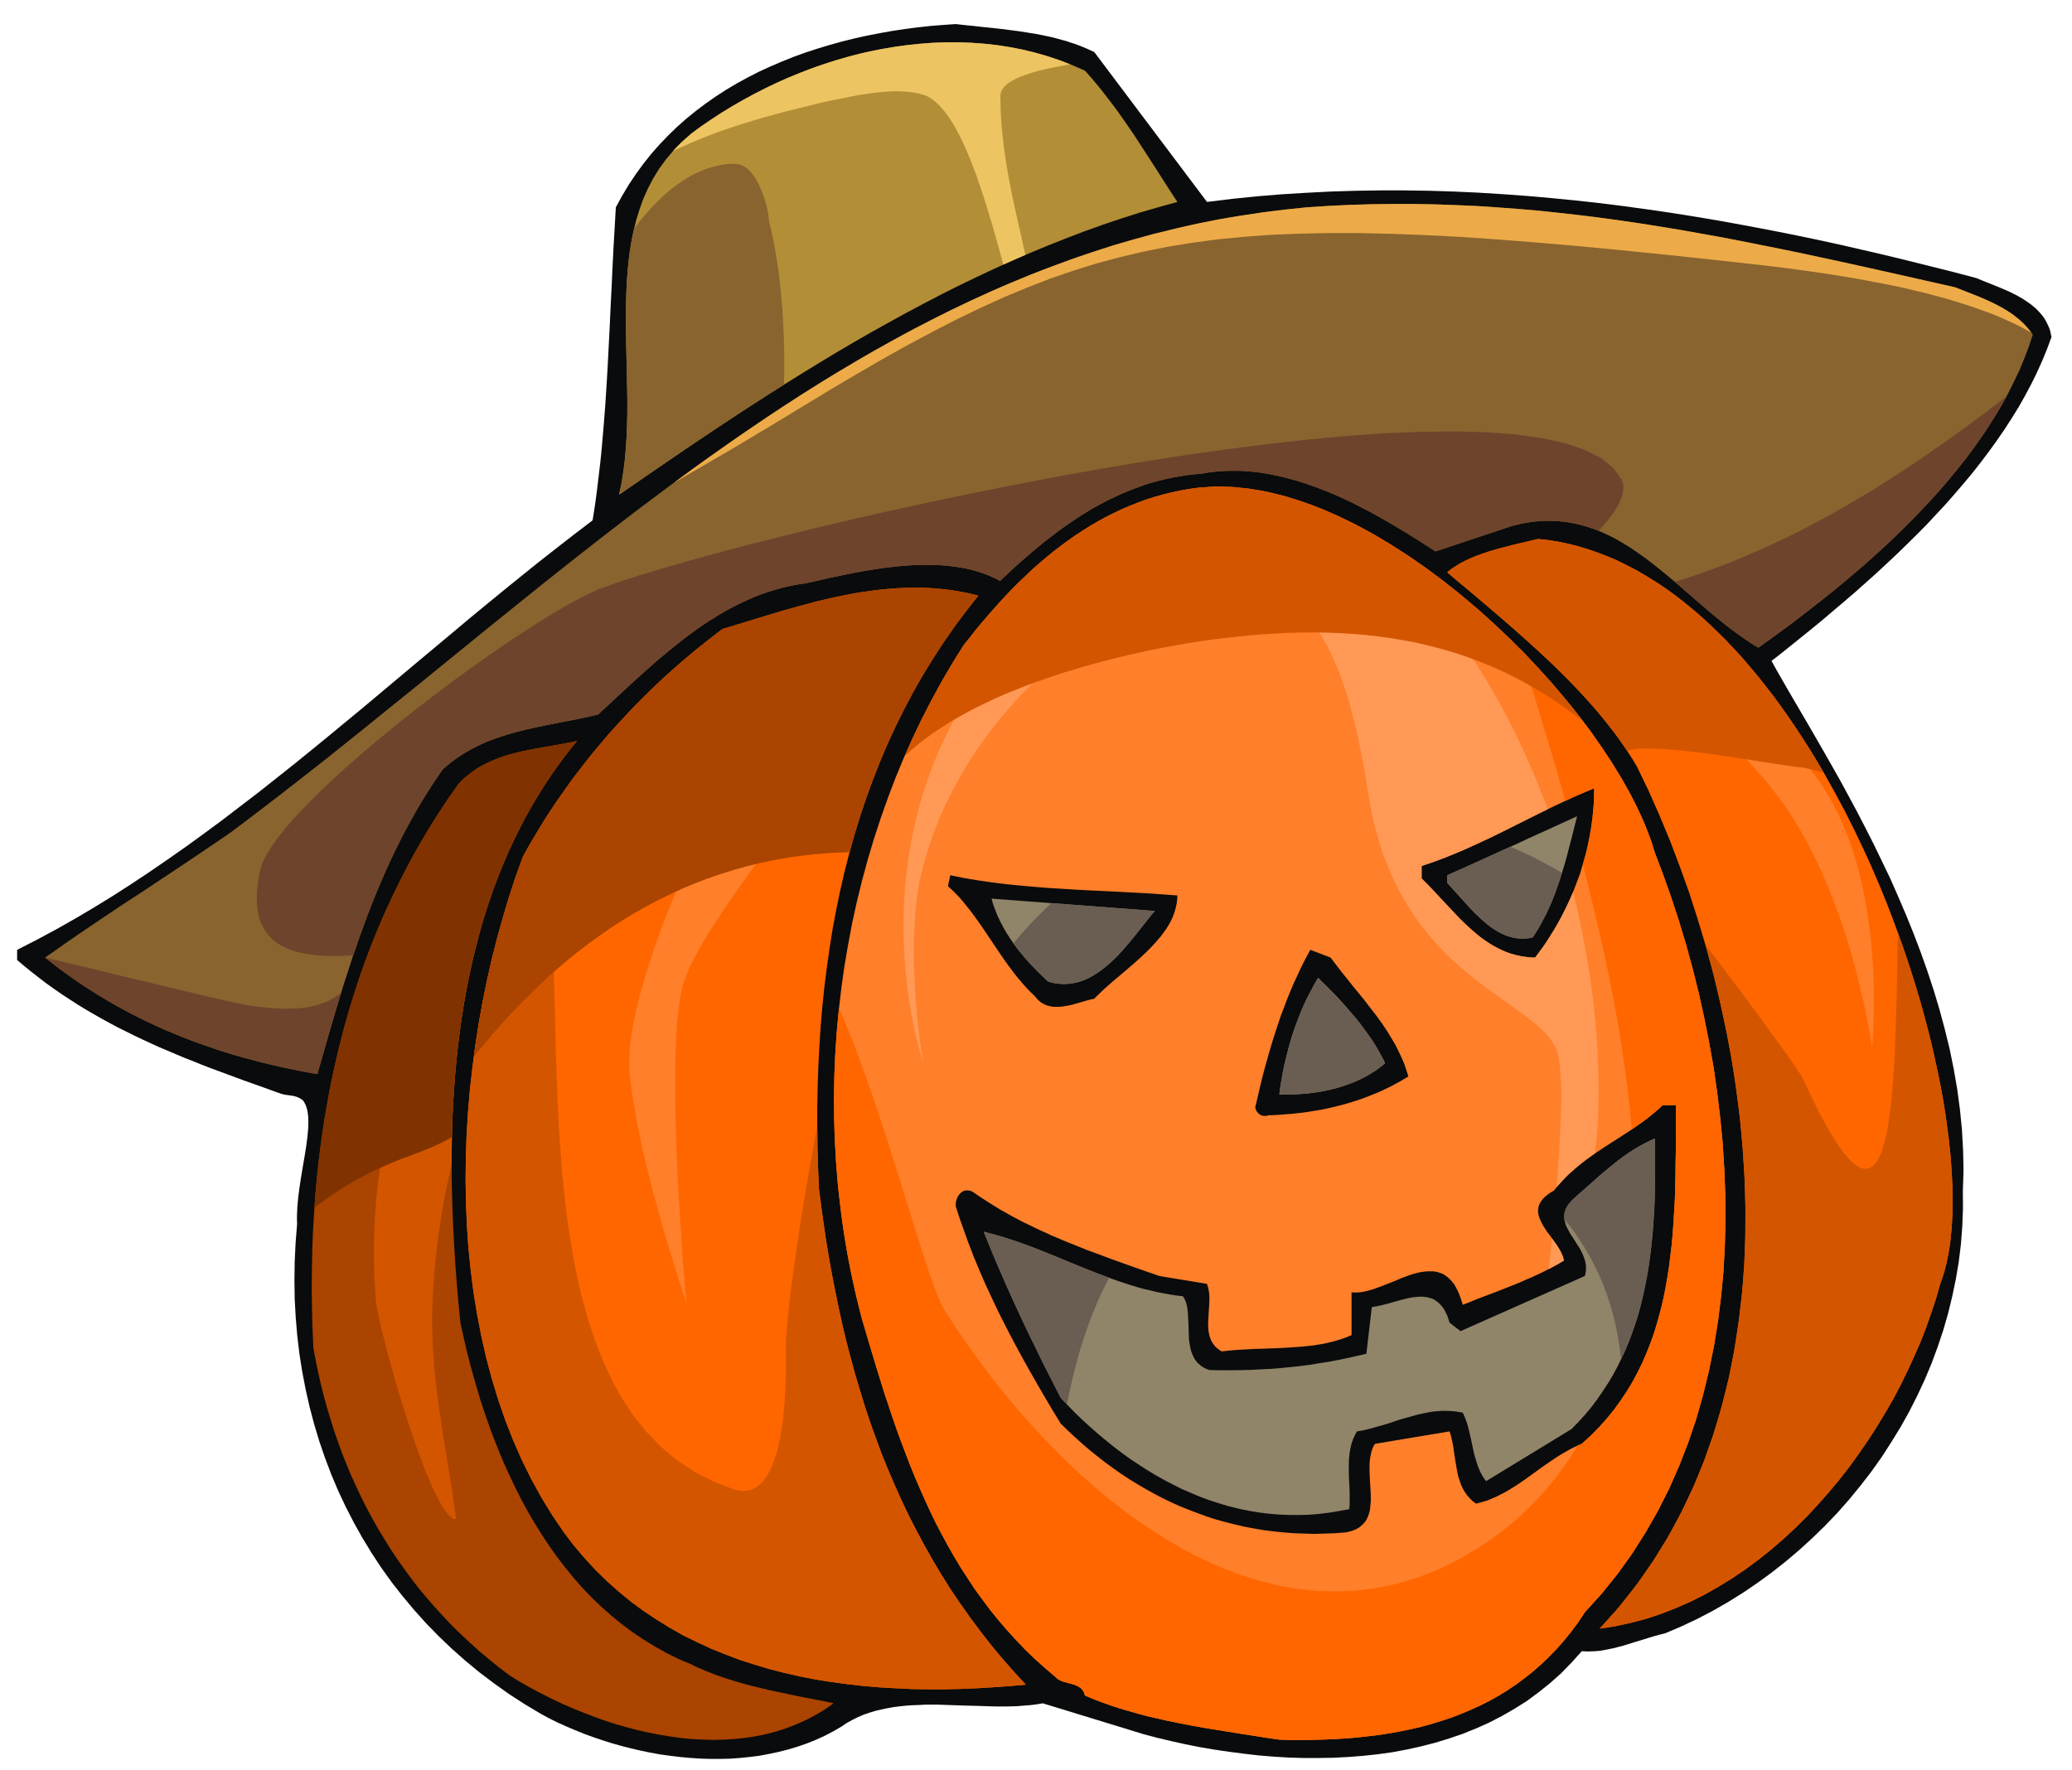 <?xml version="1.0" encoding="UTF-8"?>
<svg version="1.0" viewBox="0 0 550 470" xmlns="http://www.w3.org/2000/svg">
<g transform="matrix(3 0 0 3 -6e-4 9.409)">
<g transform="translate(1.517 -1.011)" fill-rule="evenodd">
<path d="m95.299 2.473 9.981 13.272 2.19-0.268 2.19-0.225 2.19-0.18 2.19-0.135 2.2-0.112 2.18-0.068 2.18-0.033h2.18l2.18 0.033 2.18 0.068 2.18 0.101 2.16 0.135 2.16 0.157 2.16 0.191 2.16 0.214 2.14 0.236 2.14 0.269 2.13 0.293 2.13 0.314 2.12 0.338 2.11 0.359 2.1 0.382 2.09 0.394 2.1 0.415 2.07 0.428 2.07 0.449 2.06 0.472 2.03 0.472 2.04 0.495 2.02 0.505 2.02 0.506 2 0.528 0.98 0.394 1.03 0.416 0.53 0.224 0.53 0.236 0.26 0.135 0.26 0.124 0.24 0.146 0.25 0.135 0.24 0.157 0.23 0.157 0.23 0.158 0.21 0.168 0.22 0.18 0.2 0.191 0.18 0.191 0.18 0.203 0.17 0.213 0.15 0.225 0.13 0.236 0.12 0.247 0.12 0.259 0.09 0.258 0.06 0.281 0.06 0.292-0.39 1.057-0.43 1.045-0.47 1.045-0.51 1.034-0.54 1.012-0.57 1.011-0.62 1-0.64 0.989-0.68 0.989-0.7 0.967-0.72 0.955-0.75 0.955-0.78 0.933-0.8 0.933-0.8 0.91-0.85 0.911-0.84 0.899-0.87 0.876-0.89 0.877-0.89 0.865-0.9 0.843-0.91 0.843-0.92 0.821-0.92 0.82-0.93 0.798-0.93 0.787-0.92 0.786-0.93 0.765-0.93 0.753-0.92 0.741-0.91 0.731-0.91 0.708 0.44 0.798 0.49 0.854 0.53 0.922 0.57 0.977 1.25 2.136 1.36 2.36 0.71 1.247 0.73 1.293 0.73 1.348 0.75 1.394 0.74 1.427 0.74 1.461 0.73 1.506 0.74 1.54 0.69 1.573 0.69 1.608 0.66 1.629 0.63 1.652 0.6 1.686 0.56 1.697 0.52 1.731 0.47 1.742 0.43 1.753 0.36 1.765 0.31 1.787 0.24 1.786 0.18 1.799 0.1 1.798 0.04 1.809-0.06 1.8 0.01 1.58-0.06 1.58-0.12 1.57-0.19 1.55-0.26 1.55-0.32 1.53-0.37 1.52-0.43 1.49-0.5 1.49-0.54 1.46-0.61 1.45-0.66 1.41-0.71 1.4-0.76 1.36-0.82 1.33-0.85 1.32-0.91 1.28-0.96 1.24-0.99 1.21-1.04 1.18-1.08 1.13-1.12 1.09-1.16 1.06-1.19 1.01-1.24 0.98-1.26 0.92-1.29 0.88-1.33 0.83-1.36 0.78-1.38 0.72-1.42 0.67-1.44 0.61-0.45 0.11-0.45 0.12-0.46 0.14-0.45 0.14-0.92 0.28-0.93 0.29-0.92 0.24-0.92 0.18-0.24 0.04-0.22 0.02-0.24 0.02-0.24 0.01-0.22 0.01h-0.24l-0.46-0.02-0.9 1-0.92 0.95-0.98 0.87-1.01 0.81-1.04 0.77-1.08 0.68-1.11 0.64-1.14 0.59-1.16 0.52-1.19 0.48-1.2 0.41-1.24 0.38-1.25 0.32-1.26 0.28-1.28 0.24-1.29 0.18-1.31 0.14-1.3 0.1-1.33 0.07-1.32 0.02h-1.33l-1.31-0.04-1.33-0.08-1.32-0.11-1.3-0.15-1.3-0.17-1.3-0.19-1.28-0.22-1.27-0.25-1.25-0.28-1.23-0.29-1.212-0.32-8.944-2.74-0.54 0.09-0.552 0.07-0.562 0.04-0.574 0.05-0.562 0.02-0.585 0.01h-0.574l-0.585-0.01-1.17-0.04-1.181-0.03-2.363-0.08h-1.158l-0.574 0.03-0.574 0.02-0.574 0.04-0.562 0.06-0.552 0.07-0.54 0.1-0.54 0.11-0.528 0.13-0.529 0.16-0.506 0.18-0.507 0.22-0.483 0.24-0.484 0.27-0.461 0.31-0.743 0.43-0.765 0.4-0.776 0.35-0.799 0.32-0.81 0.28-0.832 0.25-0.833 0.21-0.844 0.18-0.854 0.16-0.867 0.11-0.877 0.09-0.866 0.06-0.889 0.02h-0.878l-0.889-0.03-0.888-0.06-0.878-0.08-0.888-0.11-0.878-0.12-0.878-0.16-0.866-0.18-0.855-0.2-0.855-0.22-0.844-0.24-0.821-0.26-0.821-0.28-0.799-0.29-0.787-0.32-0.776-0.33-0.754-0.34-0.732-0.36-0.72-0.39-1.44-0.86-1.394-0.9-1.35-0.96-1.294-0.98-1.26-1.04-1.204-1.07-1.148-1.1-1.113-1.14-1.058-1.18-1.012-1.21-0.968-1.24-0.911-1.27-0.866-1.32-0.81-1.33-0.765-1.37-0.709-1.38-0.664-1.41-0.607-1.44-0.563-1.48-0.506-1.48-0.45-1.5-0.405-1.53-0.349-1.55-0.304-1.58-0.247-1.57-0.191-1.61-0.135-1.61-0.09-1.62-0.023-1.65 0.023-1.65 0.079-1.66 0.134-1.68c-0.199-3.911 1.931-9.197 0.5-10.958-0.805-0.586-1.26-0.29-2.153-0.647l-1.519-0.551-1.519-0.539-1.519-0.562-1.518-0.562-0.754-0.293-0.742-0.303-0.754-0.292-0.743-0.315-0.742-0.315-0.743-0.314-0.742-0.337-0.732-0.338-0.731-0.348-0.72-0.36-0.731-0.358-0.709-0.382-0.72-0.394-0.709-0.404-0.698-0.406-0.698-0.426-0.698-0.45-0.686-0.45-0.686-0.472-0.675-0.482-0.664-0.506-0.664-0.518-0.652-0.528-0.652-0.55v-0.899l1.71-0.877 1.699-0.91 1.687-0.955 1.676-0.989 1.665-1.023 1.643-1.056 1.642-1.091 1.62-1.112 1.62-1.135 1.609-1.169 1.598-1.18 3.172-2.428 1.575-1.247 1.575-1.248 1.564-1.27 1.553-1.27 1.563-1.292 1.553-1.281 1.552-1.304 3.094-2.596 3.094-2.585 1.541-1.293 1.553-1.281 1.552-1.27 1.552-1.258 1.553-1.248 1.564-1.225 1.563-1.214 1.576-1.202 0.134-0.832 0.124-0.832 0.113-0.842 0.101-0.843 0.101-0.855 0.101-0.842 0.09-0.855 0.079-0.865 0.147-1.719 0.134-1.731 0.113-1.731 0.101-1.742 0.18-3.506 0.079-1.754 0.09-1.753 0.079-1.753 0.09-1.753 0.101-1.742 0.101-1.754 0.552-1.011 0.584-0.978 0.63-0.944 0.664-0.91 0.686-0.866 0.732-0.831 0.765-0.798 0.787-0.764 0.822-0.731 0.843-0.685 0.878-0.663 0.9-0.629 0.922-0.596 0.945-0.562 0.968-0.528 0.99-0.506 1.001-0.461 1.024-0.438 1.035-0.416 1.057-0.382 1.069-0.348 1.08-0.326 1.091-0.303 1.091-0.27 1.103-0.247 1.114-0.214 1.125-0.202 1.114-0.169 1.124-0.146 1.126-0.124 1.124-0.09 1.126-0.079 0.787 0.09 0.799 0.079 0.798 0.09 0.799 0.079 0.799 0.09 0.799 0.101 0.787 0.101 0.788 0.124 0.776 0.124 0.776 0.157 0.383 0.079 0.382 0.09 0.371 0.101 0.372 0.101 0.371 0.101 0.36 0.124 0.36 0.112 0.36 0.135 0.349 0.135 0.348 0.146 0.349 0.157 0.338 0.157z" fill="#0a0b0c"/>
<path d="m94.478 4.125 0.607 0.686 0.585 0.697 0.562 0.708 0.552 0.719 0.54 0.719 0.517 0.731 0.507 0.731 0.506 0.742 0.484 0.742 0.483 0.742 0.469 0.73 0.48 0.742 0.47 0.742 0.47 0.73 0.47 0.731 0.48 0.73-1.67 0.461-1.664 0.483-1.654 0.529-1.631 0.55-1.631 0.585-1.62 0.618-1.609 0.64-1.597 0.664-1.598 0.685-1.575 0.719-1.575 0.742-1.564 0.753-1.563 0.787-1.553 0.809-1.541 0.82-1.53 0.843-1.53 0.854-1.53 0.877-1.507 0.888-1.508 0.91-1.508 0.922-1.496 0.933-1.496 0.944-1.485 0.955-1.485 0.967-1.485 0.977-1.474 0.989-1.473 0.989-2.926 2.001-2.924 2.012 0.213-0.989 0.158-1.012 0.135-1.034 0.09-1.045 0.067-1.057 0.045-1.056 0.023-1.079v-1.079l-0.034-2.18-0.056-2.192-0.023-1.09-0.011-1.09v-1.079l0.011-1.079 0.034-1.067 0.056-1.057 0.09-1.045 0.113-1.034 0.157-1.023 0.203-1 0.236-0.978 0.293-0.955 0.337-0.944 0.405-0.91 0.461-0.888 0.529-0.866 0.608-0.831 0.674-0.798 0.754-0.765 0.833-0.741 0.889-0.652 0.922-0.629 0.956-0.618 0.968-0.584 0.99-0.573 1.001-0.539 1.035-0.517 1.046-0.494 1.058-0.461 1.08-0.438 1.091-0.405 1.103-0.371 1.124-0.337 1.114-0.315 1.136-0.27 1.148-0.236 1.136-0.202 1.159-0.169 1.147-0.124 1.159-0.09 1.159-0.045h1.159l1.147 0.034 1.148 0.09 1.147 0.124 1.148 0.18 1.125 0.214 1.125 0.27 1.113 0.326 1.114 0.371 1.092 0.427 1.08 0.472z" fill="#b28e37"/>
<path d="m171.47 23.298 1.9 0.742 0.49 0.202 0.47 0.213 0.47 0.214 0.46 0.236 0.46 0.258 0.44 0.259 0.42 0.292 0.2 0.146 0.2 0.158 0.2 0.157 0.19 0.168 0.18 0.18 0.17 0.18 0.16 0.191 0.17 0.191 0.15 0.202 0.15 0.203-0.35 1.056-0.4 1.045-0.42 1.023-0.49 1.023-0.5 1.011-0.54 0.989-0.59 0.989-0.62 0.978-0.64 0.967-0.67 0.944-0.7 0.944-0.73 0.921-0.76 0.922-0.77 0.899-0.8 0.888-0.82 0.876-0.83 0.866-0.86 0.854-0.87 0.843-0.87 0.82-0.9 0.821-0.9 0.798-0.92 0.786-0.92 0.776-0.92 0.753-0.93 0.742-0.94 0.73-0.93 0.719-0.92 0.708-0.94 0.686-0.92 0.674-0.92 0.652-0.67-0.416-0.65-0.438-0.65-0.461-0.63-0.472-0.63-0.494-0.63-0.517-0.62-0.517-0.61-0.529-1.22-1.056-1.23-1.056-0.62-0.517-0.62-0.506-0.62-0.495-0.63-0.472-0.63-0.449-0.64-0.438-0.65-0.405-0.66-0.382-0.67-0.337-0.68-0.315-0.7-0.27-0.72-0.236-0.72-0.18-0.76-0.146-0.75-0.09-0.79-0.033-0.8 0.011-0.83 0.079-0.84 0.146-0.88 0.202-6.81 2.27-0.94-0.607-1.01-0.64-1.08-0.663-1.15-0.686-1.2-0.674-0.62-0.337-0.63-0.326-0.64-0.326-0.66-0.315-0.66-0.303-0.67-0.293-0.69-0.269-0.69-0.27-0.7-0.247-0.69-0.225-0.71-0.202-0.72-0.191-0.72-0.158-0.72-0.146-0.72-0.112-0.72-0.079-0.73-0.056-0.73-0.011-0.74 0.011-0.72 0.045-0.73 0.079-0.72 0.123-0.66 0.056-0.65 0.079-0.64 0.101-0.63 0.113-0.63 0.134-0.62 0.158-0.62 0.168-0.609 0.191-0.596 0.214-0.585 0.225-0.585 0.236-0.585 0.258-0.574 0.27-0.562 0.281-0.563 0.303-0.551 0.304-0.54 0.326-0.54 0.337-0.54 0.359-0.529 0.36-0.529 0.371-0.517 0.382-0.517 0.393-0.507 0.394-0.506 0.416-0.506 0.415-0.495 0.428-0.495 0.427-0.495 0.438-0.484 0.449-0.484 0.45-0.472 0.45-0.462-0.236-0.483-0.214-0.484-0.191-0.495-0.169-0.518-0.146-0.517-0.123-0.517-0.101-0.54-0.079-0.54-0.068-0.552-0.045-0.551-0.033-0.551-0.011h-0.563l-0.562 0.011-0.574 0.022-0.563 0.045-0.573 0.045-0.574 0.068-0.563 0.067-0.573 0.079-0.563 0.09-0.562 0.089-0.563 0.102-0.551 0.101-1.102 0.225-1.069 0.224-1.035 0.236-1.002 0.225-0.686 0.101-0.675 0.124-0.663 0.157-0.653 0.18-0.641 0.202-0.63 0.214-0.63 0.247-0.619 0.27-0.607 0.281-0.597 0.303-0.596 0.315-0.585 0.337-0.574 0.36-0.574 0.359-0.573 0.383-0.551 0.393-0.563 0.416-0.551 0.416-0.54 0.427-0.54 0.438-0.54 0.449-0.54 0.45-0.529 0.472-0.529 0.461-1.057 0.955-1.047 0.967-1.034 0.966-1.047 0.967-0.911 0.213-0.911 0.191-0.911 0.18-0.923 0.18-0.911 0.18-0.912 0.191-0.9 0.202-0.888 0.225-0.45 0.123-0.439 0.135-0.427 0.135-0.439 0.146-0.417 0.158-0.427 0.168-0.416 0.18-0.417 0.202-0.404 0.203-0.394 0.213-0.394 0.236-0.394 0.247-0.382 0.27-0.372 0.281-0.371 0.304-0.349 0.314-0.528 0.764-0.518 0.776-0.484 0.775-0.483 0.787-0.461 0.798-0.878 1.596-0.416 0.82-0.405 0.81-0.394 0.831-0.383 0.821-0.36 0.831-0.36 0.843-0.348 0.843-0.338 0.843-0.326 0.854-0.63 1.708-0.292 0.866-0.304 0.854-0.282 0.877-0.562 1.73-0.27 0.877-0.529 1.753-0.517 1.765-0.506 1.764-0.507 1.765-0.821-0.147-0.821-0.157-0.821-0.168-0.81-0.169-0.81-0.191-0.799-0.191-0.81-0.214-0.788-0.213-0.799-0.225-0.787-0.236-0.776-0.247-0.777-0.27-0.776-0.27-0.776-0.281-0.754-0.292-0.765-0.315-0.753-0.314-0.743-0.337-0.754-0.349-0.731-0.359-0.731-0.371-0.732-0.382-0.72-0.394-0.72-0.416-0.709-0.427-0.698-0.438-0.709-0.45-0.686-0.472-0.686-0.483-0.686-0.494-0.675-0.517-0.664-0.529 0.979-0.685 0.99-0.697 1.012-0.697 1.013-0.685 2.07-1.394 1.046-0.697 1.057-0.685 1.058-0.697 1.058-0.708 1.057-0.697 1.057-0.708 1.058-0.708 2.092-1.416 1.036-0.719 2.801-2.124 2.79-2.158 2.779-2.18 2.767-2.214 5.524-4.462 5.512-4.484 2.757-2.226 2.767-2.225 2.779-2.203 2.778-2.169 2.802-2.146 2.812-2.102 2.835-2.068 2.847-2.012 2.88-1.955 2.902-1.888 2.925-1.832 2.97-1.742 2.993-1.675 3.026-1.584 3.071-1.495 3.116-1.394 3.15-1.281 3.207-1.18 3.24-1.068 3.312-0.933 3.35-0.809 3.41-0.674 3.46-0.528 3.53-0.394 1.92-0.123 1.89-0.09 1.89-0.056 1.87-0.023h1.88l1.86 0.034 1.86 0.067 1.83 0.079 1.83 0.124 1.84 0.135 1.81 0.157 1.81 0.191 1.8 0.202 1.8 0.225 1.79 0.247 1.78 0.259 1.77 0.281 1.77 0.292 1.77 0.315 1.76 0.314 1.75 0.337 1.75 0.349 1.74 0.348 1.75 0.36 3.46 0.742 3.46 0.764 3.44 0.775 3.44 0.776z" fill="#89642f"/>
<path d="m144.91 73.344 0.74 1.955 0.71 2.001 0.67 2.045 0.63 2.09 0.58 2.113 0.54 2.158 0.48 2.169 0.44 2.203 0.4 2.225 0.32 2.237 0.27 2.247 0.22 2.259 0.14 2.274 0.09 2.27 0.02 2.27-0.06 2.26-0.12 2.24-0.21 2.24-0.28 2.23-0.36 2.2-0.44 2.18-0.53 2.16-0.6 2.11-0.71 2.09-0.8 2.05-0.88 2-0.99 1.96-1.09 1.91-1.18 1.86-1.29 1.8-1.4 1.74-1.51 1.67-0.58 0.88-0.62 0.83-0.64 0.79-0.65 0.74-0.69 0.71-0.7 0.67-0.72 0.63-0.73 0.58-0.75 0.56-0.78 0.52-0.8 0.49-0.8 0.45-0.82 0.41-0.84 0.38-0.86 0.36-0.85 0.33-0.89 0.29-0.89 0.27-0.9 0.25-0.91 0.21-0.93 0.19-0.94 0.17-0.94 0.15-0.95 0.11-0.97 0.11-0.96 0.08-0.97 0.06-0.99 0.04-0.98 0.03-0.99 0.01h-1l-0.99-0.03-1.12-0.16-1.11-0.18-1.11-0.17-1.12-0.18-1.11-0.18-1.1-0.18-1.11-0.2-1.09-0.21-1.08-0.22-1.08-0.25-0.54-0.12-0.525-0.14-0.529-0.14-0.517-0.15-0.529-0.15-0.518-0.16-0.517-0.16-0.506-0.18-0.507-0.18-0.506-0.19-0.495-0.2-0.483-0.21-0.034-0.12-0.034-0.1-0.045-0.1-0.056-0.09-0.057-0.08-0.056-0.08-0.067-0.07-0.079-0.05-0.079-0.06-0.079-0.04-0.078-0.05-0.09-0.03-0.18-0.08-0.203-0.06-0.393-0.1-0.406-0.12-0.191-0.07-0.18-0.09-0.079-0.06-0.078-0.06-0.158-0.14-0.922-0.79-0.889-0.79-0.855-0.83-0.81-0.85-0.788-0.86-0.753-0.88-0.731-0.9-0.687-0.92-0.675-0.92-0.63-0.96-0.618-0.95-0.586-0.98-0.562-0.98-0.54-1-0.529-1.01-0.495-1.02-0.472-1.03-0.462-1.04-0.45-1.05-0.427-1.05-0.405-1.06-0.405-1.07-0.383-1.06-0.371-1.08-0.72-2.16-0.337-1.09-0.338-1.08-0.652-2.18-0.642-2.17-0.472-1.9-0.428-1.91-0.371-1.93-0.315-1.94-0.27-1.94-0.225-1.94-0.169-1.96-0.112-1.966-0.068-1.956-0.022-1.966 0.034-1.956 0.078-1.955 0.136-1.956 0.18-1.955 0.224-1.934 0.27-1.933 0.327-1.921 0.36-1.911 0.416-1.899 0.461-1.877 0.506-1.866 0.552-1.843 0.596-1.821 0.641-1.809 0.675-1.776 0.732-1.764 0.776-1.731 0.81-1.697 0.866-1.675 0.9-1.652 0.945-1.607 0.979-1.573 0.528-0.663 0.518-0.663 0.54-0.652 0.54-0.63 0.551-0.629 0.551-0.618 0.563-0.607 0.574-0.596 0.573-0.573 0.597-0.562 0.585-0.562 0.607-0.528 0.619-0.528 0.619-0.506 0.63-0.483 0.641-0.472 0.641-0.45 0.664-0.438 0.664-0.416 0.675-0.393 0.686-0.382 0.698-0.349 0.708-0.337 0.709-0.303 0.731-0.292 0.732-0.27 0.742-0.236 0.76-0.214 0.77-0.191 0.78-0.168 0.78-0.135 0.81-0.113 1.47-0.101 1.5 0.034 1.53 0.157 1.56 0.27 1.56 0.382 1.58 0.495 1.58 0.584 1.59 0.686 1.58 0.775 1.59 0.865 1.56 0.933 1.57 1.012 1.54 1.067 1.52 1.136 1.49 1.191 1.47 1.236 1.41 1.27 1.4 1.315 1.34 1.349 1.29 1.371 1.25 1.393 1.18 1.405 1.14 1.405 1.06 1.416 0.98 1.405 0.93 1.405 0.83 1.382 0.76 1.36 0.67 1.337 0.58 1.293 0.49 1.27 0.39 1.214zm1.86 22.331v2.056l-0.01 2.068-0.02 1.031-0.01 1.04-0.02 1.02-0.03 1.03-0.06 1.03-0.06 1.02-0.07 1.01-0.09 1.01-0.24 2-0.16 0.99-0.17 0.97-0.2 0.98-0.23 0.95-0.26 0.95-0.28 0.93-0.32 0.92-0.36 0.9-0.38 0.89-0.43 0.87-0.46 0.86-0.51 0.84-0.55 0.82-0.58 0.8-0.63 0.77-0.69 0.77-0.73 0.74-0.78 0.71-0.31 0.13-0.31 0.14-0.29 0.14-0.29 0.16-0.29 0.17-0.3 0.17-0.29 0.18-0.28 0.18-0.56 0.38-0.56 0.39-0.57 0.41-0.55 0.4-0.56 0.4-0.56 0.38-0.3 0.19-0.28 0.17-0.29 0.18-0.29 0.16-0.3 0.15-0.3 0.16-0.3 0.13-0.31 0.13-0.3 0.12-0.33 0.1-0.31 0.09-0.33 0.08-0.19-0.14-0.18-0.15-0.16-0.16-0.15-0.17-0.14-0.16-0.24-0.36-0.1-0.18-0.09-0.2-0.09-0.19-0.06-0.2-0.07-0.19-0.07-0.21-0.06-0.21-0.04-0.21-0.04-0.2-0.15-0.87-0.13-0.87-0.06-0.44-0.09-0.44-0.05-0.21-0.05-0.22-0.06-0.2-0.07-0.21-6.6 1.1-0.14 0.23-0.1 0.24-0.08 0.26-0.06 0.27-0.05 0.27-0.03 0.28-0.02 0.29v0.29l0.01 0.6 0.03 0.61 0.04 0.6 0.03 0.6v0.57l-0.03 0.28-0.02 0.27-0.04 0.26-0.07 0.25-0.08 0.23-0.1 0.23-0.12 0.21-0.16 0.19-0.18 0.18-0.2 0.17-0.25 0.15-0.27 0.12-0.32 0.1-0.33 0.08-0.95 0.08-0.93 0.03-0.94 0.03-1.82-0.06-0.89-0.07-0.89-0.09-0.87-0.11-0.87-0.15-0.86-0.16-0.85-0.2-0.83-0.21-0.84-0.23-0.8-0.26-0.82-0.3-0.79-0.3-0.79-0.32-0.78-0.35-0.76-0.37-0.76-0.4-0.739-0.41-0.731-0.43-0.731-0.45-0.709-0.47-0.709-0.5-0.686-0.5-0.675-0.53-0.675-0.54-0.653-0.56-0.652-0.59-0.641-0.59-0.619-0.61-0.698-1.14-0.686-1.16-0.675-1.16-0.663-1.16-0.653-1.17-0.641-1.18-0.619-1.18-0.607-1.19-0.293-0.59-0.293-0.61-0.562-1.2-0.281-0.61-0.27-0.62-0.259-0.6-0.518-1.24-0.236-0.63-0.247-0.63-0.675-1.89-0.214-0.64-0.202-0.64v-0.17l0.011-0.17 0.033-0.16 0.057-0.16 0.056-0.15 0.079-0.13 0.101-0.13 0.101-0.11 0.056-0.04 0.068-0.05 0.056-0.03 0.068-0.04 0.067-0.03 0.079-0.01 0.068-0.01 0.078-0.01h0.079l0.079 0.01 0.078 0.01 0.09 0.02 0.079 0.03 0.09 0.05 0.09 0.04 0.09 0.07 0.461 0.32 0.462 0.3 0.472 0.3 0.484 0.3 0.472 0.29 0.496 0.27 0.483 0.28 0.99 0.52 0.507 0.24 0.506 0.25 0.506 0.24 0.518 0.23 0.506 0.24 0.517 0.21 0.529 0.23 2.092 0.84 1.058 0.39 1.069 0.4 1.057 0.38 1.069 0.38 1.055 0.37 1.07 0.37 4.2 0.69 0.05 0.18 0.06 0.18 0.03 0.19 0.04 0.19 0.02 0.19 0.01 0.2v0.42l-0.05 0.83-0.05 0.84-0.01 0.21v0.2l0.02 0.4 0.02 0.19 0.04 0.19 0.04 0.2 0.06 0.18 0.07 0.18 0.07 0.15 0.11 0.17 0.12 0.16 0.12 0.14 0.16 0.14 0.18 0.13 0.19 0.12 0.73-0.08 0.73-0.06 0.75-0.04 0.74-0.04 0.74-0.02 0.76-0.03 0.74-0.03 0.74-0.04 0.73-0.05 0.73-0.06 0.72-0.08 0.35-0.06 0.36-0.05 0.34-0.07 0.35-0.08 0.34-0.08 0.33-0.1 0.34-0.1 0.33-0.11 0.64-0.26v-3.79l0.31 0.02 0.32-0.01 0.32-0.04 0.33-0.07 0.35-0.09 0.34-0.1 0.35-0.13 0.36-0.13 0.71-0.28 0.72-0.29 0.34-0.15 0.36-0.13 0.35-0.13 0.35-0.11 0.35-0.09 0.34-0.07 0.33-0.04 0.33-0.02h0.32l0.3 0.04 0.29 0.08 0.3 0.11 0.26 0.16 0.26 0.21 0.25 0.25 0.24 0.3 0.21 0.37 0.2 0.42 0.18 0.48 0.17 0.54 0.58-0.22 0.56-0.23 0.57-0.22 0.58-0.22 0.56-0.21 0.57-0.22 0.57-0.23 0.56-0.22 0.56-0.23 0.56-0.25 0.56-0.24 0.56-0.26 0.55-0.27 0.54-0.28 0.54-0.29 0.53-0.32-0.05-0.2-0.05-0.19-0.08-0.19-0.1-0.21-0.11-0.19-0.12-0.2-0.12-0.19-0.14-0.2-0.29-0.4-0.28-0.39-0.15-0.19-0.26-0.4-0.12-0.2-0.1-0.2-0.1-0.19-0.08-0.19-0.07-0.2-0.04-0.19-0.03-0.19v-0.2l0.08-0.38 0.09-0.19 0.11-0.19 0.15-0.18 0.18-0.19 0.22-0.18 0.26-0.19 0.31-0.18 0.26-0.32 0.27-0.31 0.27-0.29 0.27-0.28 0.28-0.29 0.29-0.25 0.29-0.26 0.3-0.24 0.29-0.23 0.3-0.24 0.31-0.22 0.3-0.22 0.63-0.425 0.62-0.405 0.63-0.405 0.63-0.404 0.64-0.416 0.62-0.416 0.31-0.225 0.32-0.213 0.6-0.472 0.31-0.247 0.3-0.248 0.29-0.258 0.3-0.281h1.17zm-30.56-13.06 0.98 1.282 0.51 0.629 0.5 0.629 0.52 0.63 0.5 0.618 0.49 0.641 0.49 0.629 0.47 0.64 0.44 0.652 0.21 0.326 0.2 0.337 0.2 0.326 0.2 0.337 0.18 0.349 0.16 0.337 0.17 0.348 0.16 0.36 0.15 0.348 0.12 0.371 0.12 0.36 0.12 0.371-0.34 0.202-0.33 0.202-0.35 0.192-0.33 0.179-0.35 0.18-0.35 0.169-0.36 0.168-0.36 0.158-0.37 0.146-0.36 0.146-0.37 0.146-0.37 0.135-0.39 0.123-0.38 0.124-0.38 0.112-0.39 0.113-0.4 0.101-0.39 0.101-0.8 0.18-0.41 0.079-0.4 0.067-0.41 0.068-0.41 0.067-0.42 0.056-0.42 0.045-0.41 0.045-0.43 0.034-0.43 0.033-0.42 0.034-0.43 0.023-0.43 0.011-0.1 0.034-0.1 0.022h-0.19l-0.09-0.011-0.09-0.023-0.09-0.033-0.08-0.045-0.07-0.056-0.08-0.057-0.05-0.078-0.07-0.068-0.05-0.09-0.04-0.09-0.03-0.089-0.04-0.102 0.22-0.91 0.21-0.91 0.22-0.911 0.24-0.899 0.25-0.899 0.26-0.888 0.27-0.888 0.29-0.876 0.29-0.877 0.33-0.865 0.32-0.854 0.54-1.281 0.2-0.416 0.19-0.416 0.2-0.427 0.2-0.405 0.21-0.416 0.22-0.404 0.22-0.416 1.79 0.685zm-13.55-5.495-0.02 0.348-0.04 0.349-0.07 0.337-0.09 0.337-0.11 0.326-0.13 0.326-0.16 0.326-0.18 0.314-0.19 0.304-0.22 0.303-0.22 0.304-0.5 0.584-0.27 0.292-0.27 0.281-0.279 0.281-0.585 0.551-0.607 0.539-0.619 0.529-0.608 0.517-0.596 0.505-0.574 0.506-0.27 0.247-0.258 0.248-0.259 0.247-0.236 0.247-0.293 0.056-0.315 0.079-0.326 0.101-0.337 0.09-0.349 0.101-0.36 0.101-0.36 0.079-0.349 0.056-0.18 0.023-0.18 0.022h-0.529l-0.169-0.022-0.168-0.034-0.158-0.034-0.168-0.056-0.147-0.067-0.157-0.079-0.146-0.09-0.147-0.112-0.135-0.124-0.135-0.146-0.123-0.157-0.282-0.27-0.281-0.281-0.27-0.292-0.27-0.293-0.247-0.303-0.259-0.303-0.248-0.315-0.236-0.315-0.473-0.64-0.45-0.652-0.45-0.663-0.438-0.652-0.878-1.304-0.45-0.629-0.461-0.63-0.236-0.292-0.237-0.303-0.236-0.281-0.247-0.292-0.518-0.54-0.27-0.258-0.27-0.248 0.203-0.966 0.607 0.123 0.608 0.124 0.607 0.101 0.608 0.101 0.618 0.09 0.619 0.09 1.238 0.158 1.249 0.123 1.26 0.113 1.26 0.101 1.271 0.078 1.271 0.079 1.282 0.067 1.272 0.057 1.271 0.067 1.271 0.068 1.274 0.067 1.26 0.09 1.25 0.09zm36.88-9.486-0.01 0.506-0.01 0.517-0.03 0.506-0.05 0.506-0.04 0.505-0.07 0.506-0.07 0.495-0.09 0.505-0.09 0.495-0.1 0.494-0.12 0.495-0.12 0.494-0.14 0.484-0.15 0.494-0.14 0.483-0.17 0.472-0.36 0.944-0.19 0.472-0.42 0.922-0.21 0.45-0.23 0.449-0.23 0.45-0.25 0.438-0.52 0.854-0.27 0.427-0.27 0.416-0.29 0.405-0.29 0.404-0.3 0.393-0.41-0.011-0.41-0.045-0.39-0.056-0.37-0.079-0.37-0.101-0.38-0.112-0.34-0.135-0.35-0.157-0.34-0.169-0.33-0.18-0.32-0.191-0.32-0.213-0.31-0.214-0.31-0.236-0.29-0.236-0.3-0.258-0.29-0.259-0.29-0.27-0.28-0.269-0.29-0.281-0.55-0.585-0.55-0.584-0.56-0.596-0.56-0.607-0.56-0.584-0.57-0.573v-1.102l0.49-0.168 0.51-0.169 0.49-0.18 0.98-0.382 0.49-0.202 0.48-0.202 0.48-0.203 0.96-0.438 0.95-0.438 0.94-0.461 0.94-0.472 0.94-0.461 0.93-0.472 0.94-0.461 0.94-0.46 0.95-0.45 0.94-0.438 0.96-0.416 0.96-0.405z" fill="#ff7f2a"/>
<path d="m80.156 91.842-0.067-0.191-0.169-0.562-0.112-0.404-0.124-0.495-0.146-0.562-0.147-0.651-0.146-0.708-0.146-0.787-0.147-0.854-0.134-0.911-0.113-0.966-0.113-1.034-0.078-1.079-0.056-1.124-0.034-1.18 0.011-1.214 0.034-1.258 0.079-1.293 0.134-1.326 0.169-1.36 0.225-1.371 0.282-1.416 0.348-1.416 0.405-1.45 0.484-1.45 0.54-1.461 0.63-1.472 0.709-1.484 0.787-1.472 0.878-1.472 0.956-1.439 1.046-1.36 1.103-1.292 1.181-1.225 1.237-1.146 1.283-1.068 1.35-0.989 1.384-0.91 1.44-0.832 1.462-0.753 1.497-0.663 1.53-0.596 1.542-0.494 1.56-0.416 1.58-0.337 1.57-0.236 1.58-0.146 1.57-0.068 1.58 0.034 1.55 0.124 1.53 0.224 1.52 0.315 1.48 0.405 1.44 0.505 1.42 0.618 1.36 0.708 1.32 0.81 1.27 0.91 1.2 1.023 1.15 1.124 1.07 1.225 1 1.337 0.6 0.888 0.58 0.899 1.12 1.798 0.52 0.91 0.51 0.911 0.5 0.921 0.47 0.922 0.46 0.922 0.44 0.932 0.43 0.922 0.41 0.933 0.4 0.933 0.37 0.932 0.37 0.922 0.35 0.933-0.69 0.337-0.68 0.337-0.69 0.348-0.69 0.338-0.67 0.348-0.69 0.337-0.68 0.337-0.7 0.326-0.69 0.326-0.7 0.315-0.69 0.315-1.42 0.584-0.72 0.27-0.72 0.258-0.73 0.247v1.102l0.57 0.573 0.56 0.584 0.56 0.607 0.56 0.596 0.55 0.584 0.55 0.585 0.29 0.281 0.28 0.269 0.29 0.27 0.29 0.259 0.3 0.258 0.29 0.236 0.31 0.236 0.31 0.214 0.32 0.213 0.32 0.191 0.33 0.18 0.34 0.169 0.35 0.157 0.34 0.135 0.38 0.112 0.37 0.101 0.37 0.079 0.39 0.056 0.41 0.045 0.41 0.011 0.25-0.325 0.25-0.338 0.25-0.337 0.23-0.348 0.23-0.349 0.22-0.359 0.23-0.36 0.21-0.359 0.2-0.371 0.21-0.371 0.19-0.371 0.19-0.382 0.19-0.371 0.18-0.393 0.17-0.383 0.17-0.393 0.18 0.753 0.18 0.742 0.16 0.742 0.15 0.73 0.16 0.731 0.13 0.73 0.14 0.719 0.12 0.72 0.13 0.708 0.1 0.708 0.11 0.697 0.09 0.685 0.09 0.686 0.08 0.685 0.14 1.326 0.05 0.652 0.06 0.652 0.04 0.641 0.04 0.629 0.05 1.225 0.04 1.191 0.01 1.147-0.01 1.112-0.03 1.057-0.05 1.011-0.02 0.304-0.03 0.303-0.02 0.304-0.02 0.303-0.04 0.303-0.06 0.63-0.04 0.315-0.45 0.314-0.45 0.33-0.44 0.34-0.42 0.36-0.43 0.38-0.42 0.39-0.2 0.21-0.19 0.22-0.2 0.22-0.19 0.23 0.07-1.01 0.07-0.97 0.07-0.96 0.05-0.942 0.05-0.899 0.03-0.888 0.04-0.843 0.01-0.798 0.01-0.764-0.01-0.72-0.02-0.663-0.04-0.618-0.04-0.562-0.06-0.494-0.04-0.225-0.04-0.214-0.04-0.191-0.05-0.179-0.18-0.439-0.22-0.427-0.3-0.416-0.34-0.404-0.4-0.394-0.44-0.393-0.48-0.393-0.53-0.405-1.15-0.82-1.24-0.888-0.66-0.472-0.67-0.495-0.69-0.528-0.68-0.562-0.7-0.584-0.69-0.63-0.69-0.674-0.68-0.719-0.66-0.764-0.65-0.821-0.63-0.865-0.6-0.933-0.58-1-0.54-1.057-0.5-1.124-0.48-1.202-0.41-1.281-0.37-1.349-0.33-1.439-0.26-1.528-0.25-1.54-0.27-1.472-0.28-1.405-0.29-1.348-0.33-1.282-0.33-1.213-0.38-1.147-0.38-1.079-0.41-1.011-0.44-0.955-0.46-0.877-0.49-0.821-0.52-0.753-0.55-0.674-0.57-0.618-0.6-0.539-0.64-0.472-0.66-0.416-0.7-0.337-0.73-0.259-0.77-0.202-0.79-0.124-0.84-0.056-0.87 0.011-0.9 0.079-0.96 0.157-0.98 0.225-1.03 0.303-1.07 0.371-1.1 0.45-1.164 0.517-1.192 0.584-1.193 0.652-1.147 0.674-1.114 0.697-1.069 0.731-1.023 0.764-0.979 0.775-0.945 0.798-0.9 0.821-0.855 0.831-0.821 0.855-0.777 0.865-0.742 0.865-0.709 0.888-0.664 0.888-0.63 0.899-0.596 0.888-0.551 0.899-0.518 0.899-0.483 0.888-0.462 0.888-0.416 0.877-0.382 0.876-0.349 0.854-0.315 0.843-0.282 0.832-0.258 0.809-0.214 0.798-0.191 0.764-0.169 0.753-0.124 0.719-0.101 0.686-0.079 0.663-0.045 0.652-0.045 0.641-0.034 0.651-0.022 0.63-0.022 0.64v1.855l0.022 0.607 0.011 0.584 0.034 0.584 0.023 0.562 0.078 1.079 0.079 1.012 0.09 0.933 0.101 0.831 0.09 0.742 0.09 0.618 0.068 0.506 0.056 0.371 0.045 0.236 0.011 0.078zm55.364 18.338 0.03-0.33 0.05-0.34 0.03-0.34 0.03-0.35 0.04-0.33 0.03-0.34 0.03-0.35 0.04-0.34 0.36 0.5 0.16 0.25 0.15 0.24 0.13 0.25 0.11 0.24 0.06 0.12 0.03 0.12 0.03 0.13 0.03 0.12-0.33 0.19-0.34 0.19-0.33 0.19-0.34 0.18z" fill="#f95"/>
<path d="m170.16 111.49-0.36 1.26-0.42 1.27-0.45 1.28-0.49 1.27-0.56 1.28-0.58 1.27-0.62 1.27-0.66 1.26-0.71 1.23-0.75 1.24-0.78 1.21-0.82 1.19-0.86 1.19-0.89 1.14-0.93 1.11-0.96 1.09-0.99 1.06-1.02 1.01-1.06 0.98-1.09 0.94-1.12 0.89-1.14 0.84-1.18 0.8-1.21 0.74-1.22 0.69-1.25 0.63-1.28 0.56-1.31 0.51-1.33 0.44-1.34 0.35-1.37 0.3-1.39 0.22 1.72-1.92 1.58-2 1.44-2.08 1.32-2.13 1.19-2.21 1.07-2.26 0.95-2.31 0.83-2.36 0.71-2.42 0.61-2.44 0.49-2.48 0.39-2.52 0.3-2.53 0.2-2.56 0.09-2.57 0.01-2.59-0.08-2.58-0.16-2.599-0.24-2.585-0.33-2.574-0.39-2.573-0.48-2.551-0.54-2.518-0.59-2.506-0.67-2.461-0.73-2.428-0.77-2.394-0.84-2.337-0.87-2.293-0.93-2.237-0.96-2.169-1.02-2.112-0.37-0.619-0.39-0.606-0.4-0.607-0.42-0.607-0.44-0.585-0.46-0.595-0.47-0.585-0.48-0.584-0.49-0.573-0.51-0.562-0.51-0.573-0.53-0.551-0.54-0.562-0.54-0.551-0.55-0.539-0.57-0.54-0.56-0.528-0.57-0.528-0.58-0.528-0.57-0.517-1.16-1.023-1.16-1.012-1.15-0.977-1.14-0.967-1.13-0.944-1.09-0.921 0.18-0.158 0.19-0.146 0.2-0.135 0.21-0.135 0.21-0.134 0.21-0.124 0.23-0.112 0.23-0.124 0.48-0.214 0.49-0.202 0.51-0.18 0.52-0.18 1.08-0.314 0.55-0.135 0.55-0.146 0.56-0.135 0.55-0.124 0.55-0.135 0.54-0.123 0.92 0.101 0.91 0.146 0.89 0.191 0.88 0.225 0.89 0.27 0.87 0.303 0.86 0.337 0.86 0.371 0.84 0.416 0.84 0.438 0.82 0.484 0.82 0.505 0.81 0.54 0.8 0.573 0.79 0.607 0.77 0.629 0.77 0.652 0.75 0.686 0.75 0.719 0.74 0.73 0.72 0.765 0.72 0.775 0.69 0.809 0.7 0.832 0.67 0.843 0.67 0.865 0.66 0.888 0.64 0.91 0.63 0.922 0.62 0.933 0.61 0.955 0.6 0.967 0.9 1.528 0.87 1.562 0.85 1.585 0.81 1.607 0.78 1.63 0.75 1.64 0.71 1.652 0.68 1.664 0.64 1.674 0.61 1.675 0.57 1.674 0.54 1.664 0.5 1.652 0.46 1.652 0.43 1.63 0.38 1.607 0.35 1.596 0.32 1.562 0.26 1.528 0.23 1.506 0.19 1.473 0.15 1.429 0.1 1.38 0.07 1.34 0.02 1.28-0.02 1.24-0.07 1.18-0.11 1.12-0.16 1.06-0.2 0.98-0.25 0.91-0.29 0.85z" fill="#f60"/>
<path d="m141.73 56.901 0.1 0.057 0.29 0.134 0.47 0.236 0.63 0.338 0.36 0.202 0.41 0.225 0.43 0.247 0.46 0.281 0.48 0.292 0.52 0.326 0.53 0.348 0.55 0.383 0.56 0.393 0.59 0.427 0.59 0.45 0.61 0.472 0.61 0.505 0.63 0.529 0.62 0.55 0.63 0.585 0.62 0.607 0.62 0.629 0.61 0.652 0.62 0.685 0.6 0.708 0.58 0.742 0.58 0.764 0.56 0.787 0.54 0.82 0.51 0.832 0.49 0.854 0.46 0.866 0.45 0.876 0.42 0.888 0.4 0.888 0.38 0.899 0.35 0.888 0.34 0.888 0.33 0.888 0.29 0.865 0.28 0.865 0.26 0.843 0.25 0.821 0.22 0.798 0.2 0.775 0.2 0.753 0.16 0.719 0.17 0.686 0.27 1.247 0.22 1.079 0.16 0.877 0.11 0.663 0.05 0.405 0.03 0.146 0.02-0.203 0.04-0.584 0.03-0.427 0.02-0.495 0.02-0.584 0.02-0.641 0.02-0.719v-0.764l-0.02-0.832-0.02-0.876-0.04-0.911-0.06-0.966-0.09-0.989-0.1-1.023-0.14-1.045-0.15-1.068-0.2-1.079-0.21-1.079-0.26-1.09-0.29-1.09-0.34-1.09-0.37-1.068-0.43-1.045-0.46-1.034-0.52-1.011-0.56-0.967-0.62-0.933-0.67-0.899-0.74-0.843-0.79-0.798-0.82-0.73-0.8-0.697-0.8-0.641-0.78-0.595-0.75-0.551-0.75-0.506-0.72-0.46-0.71-0.428-0.69-0.393-0.67-0.36-0.66-0.314-0.63-0.292-0.59-0.248-0.59-0.236-0.56-0.191-0.53-0.18-0.51-0.146-0.48-0.123-0.45-0.113-0.43-0.09-0.39-0.067-0.37-0.056-0.33-0.045-0.3-0.034-0.51-0.034-0.37-0.011-0.23 0.011h-0.07z" fill="#ff7f2a"/>
<path d="m85.05 50.585-1.091 1.383-1.047 1.404-0.99 1.428-0.933 1.438-0.9 1.473-0.844 1.483-0.799 1.517-0.754 1.529-0.708 1.539-0.664 1.574-0.619 1.585-0.585 1.595-0.54 1.619-0.495 1.629-0.461 1.641-0.428 1.664-0.382 1.674-0.349 1.686-0.315 1.697-0.27 1.708-0.247 1.731-0.214 1.731-0.18 1.742-0.146 1.742-0.113 1.764-0.09 1.765-0.056 1.764-0.034 1.787v1.776l0.023 1.798 0.045 1.789 0.078 1.8 0.192 1.52 0.214 1.53 0.224 1.52 0.248 1.51 0.27 1.5 0.292 1.5 0.304 1.48 0.326 1.48 0.349 1.47 0.383 1.46 0.394 1.45 0.427 1.43 0.439 1.43 0.472 1.42 0.506 1.41 0.518 1.4 0.562 1.38 0.586 1.37 0.607 1.35 0.641 1.35 0.675 1.32 0.709 1.32 0.731 1.3 0.777 1.3 0.798 1.27 0.844 1.25 0.878 1.24 0.911 1.23 0.945 1.21 0.99 1.19 1.024 1.17 1.068 1.16-1.44 0.13-1.44 0.1-1.44 0.09-1.44 0.06-1.44 0.03h-1.451l-1.429-0.02-1.44-0.07-1.428-0.08-1.418-0.12-1.418-0.16-1.394-0.19-1.396-0.22-1.372-0.27-1.361-0.31-1.35-0.34-1.328-0.4-1.316-0.42-1.294-0.49-1.26-0.51-1.249-0.58-1.226-0.6-1.192-0.68-1.17-0.72-1.136-0.76-1.114-0.82-1.069-0.88-1.046-0.93-1.013-0.99-0.967-1.05-0.945-1.11-0.889-1.17-1.046-1.54-0.979-1.61-0.9-1.64-0.832-1.69-0.754-1.73-0.698-1.78-0.618-1.81-0.563-1.84-0.495-1.87-0.428-1.9-0.371-1.92-0.315-1.94-0.247-1.96-0.203-1.98-0.135-1.99-0.079-1.99-0.033-2 0.022-2 0.068-2.008 0.123-1.989 0.169-1.989 0.225-1.978 0.259-1.967 0.304-1.956 0.349-1.933 0.393-1.91 0.428-1.877 0.472-1.854 0.507-1.821 0.54-1.798 0.573-1.742 0.619-1.72 0.382-0.719 0.417-0.708 0.416-0.719 0.427-0.708 0.439-0.708 0.461-0.697 0.462-0.697 0.484-0.686 0.483-0.685 0.495-0.686 0.518-0.674 0.517-0.674 0.529-0.663 0.54-0.652 1.102-1.304 0.574-0.629 0.574-0.63 0.585-0.629 0.596-0.618 0.597-0.607 0.607-0.596 0.619-0.595 0.618-0.585 0.642-0.573 0.63-0.562 0.652-0.562 0.642-0.539 0.663-0.54 0.664-0.528 0.664-0.517 0.675-0.517 1.338-0.405 1.362-0.415 1.361-0.416 1.384-0.416 0.697-0.191 0.698-0.202 0.708-0.18 0.698-0.191 0.709-0.169 0.709-0.168 0.708-0.147 0.72-0.146 0.709-0.135 0.72-0.112 0.72-0.101 0.72-0.09 0.72-0.067 0.72-0.057 0.72-0.033 0.731-0.023 0.72 0.011 0.72 0.023 0.732 0.056 0.72 0.068 0.731 0.101 0.72 0.123 0.72 0.146 0.731 0.18z" fill="#f60"/>
<path d="m74.509 62.768-0.158 0.18-0.439 0.517-0.674 0.82-0.889 1.09-1.058 1.304-1.192 1.495-1.294 1.629-1.339 1.742-0.686 0.899-0.686 0.922-0.686 0.91-0.664 0.933-0.664 0.911-0.641 0.921-0.619 0.899-0.596 0.888-0.563 0.865-0.529 0.832-0.483 0.809-0.439 0.765-0.382 0.73-0.338 0.686-0.27 0.629-0.214 0.584-0.168 0.596-0.136 0.686-0.123 0.775-0.101 0.843-0.09 0.922-0.057 0.977-0.056 1.034-0.034 1.079-0.011 1.124-0.011 1.158 0.011 1.18 0.011 1.202 0.068 2.428 0.045 1.214 0.056 1.204 0.112 2.35 0.136 2.22 0.134 2.04 0.124 1.79 0.124 1.5 0.09 1.15 0.068 0.73 0.022 0.24-0.045-0.13-0.135-0.41-0.214-0.63-0.281-0.85-0.326-1.03-0.371-1.22-0.406-1.35-0.427-1.46-0.427-1.56-0.439-1.64-0.214-0.83-0.203-0.86-0.202-0.85-0.202-0.854-0.36-1.708-0.169-0.843-0.147-0.843-0.146-0.832-0.124-0.809-0.101-0.798-0.09-0.775-0.045-0.81 0.023-0.887 0.079-0.967 0.146-1.034 0.202-1.09 0.248-1.146 0.304-1.203 0.36-1.247 0.393-1.282 0.439-1.326 0.472-1.337 0.507-1.36 0.551-1.382 0.574-1.383 0.596-1.382 0.619-1.382 0.641-1.372 0.664-1.359 0.675-1.327 0.686-1.303 0.697-1.27 0.698-1.237 0.698-1.18 0.697-1.123 0.697-1.068 0.687-1 0.675-0.933 0.675-0.854 0.641-0.776 0.63-0.685 0.608-0.585 0.584-0.483 0.552-0.393 0.495-0.304 0.461-0.225 0.416-0.157 0.383-0.09 0.337-0.022 0.304 0.045 0.27 0.089 0.236 0.135 0.214 0.191 0.18 0.236 0.146 0.259 0.135 0.303 0.101 0.315 0.079 0.348 0.068 0.371 0.045 0.371 0.022 0.394 0.023 0.393v0.393l-0.011 0.382-0.012 0.382-0.022 0.36-0.034 0.337-0.068 0.618-0.056 0.484-0.056 0.314-0.011 0.124z" fill="#ff7f2a"/>
<path d="m49.545 63.442-1.046 1.315-0.979 1.338-0.922 1.371-0.856 1.405-0.81 1.427-0.742 1.461-0.698 1.483-0.641 1.506-0.596 1.529-0.54 1.551-0.495 1.562-0.45 1.596-0.405 1.607-0.371 1.618-0.315 1.641-0.281 1.652-0.237 1.675-0.202 1.674-0.169 1.697-0.135 1.698-0.101 1.708-0.068 1.708-0.034 1.72-0.011 1.726 0.023 1.74 0.045 1.73 0.067 1.73 0.09 1.73 0.102 1.72 0.134 1.73 0.147 1.72 0.169 1.72 0.247 1.12 0.259 1.12 0.281 1.13 0.304 1.13 0.326 1.14 0.337 1.14 0.372 1.13 0.394 1.13 0.416 1.13 0.438 1.11 0.462 1.11 0.495 1.09 0.517 1.09 0.54 1.07 0.574 1.05 0.596 1.03 0.63 1.01 0.653 0.99 0.686 0.97 0.72 0.94 0.743 0.91 0.776 0.89 0.81 0.85 0.855 0.82 0.877 0.78 0.912 0.75 0.944 0.71 0.979 0.66 1.024 0.63 1.046 0.59 1.091 0.54 1.137 0.48 0.36 0.18 0.382 0.17 0.371 0.16 0.372 0.15 0.382 0.15 0.383 0.15 0.382 0.13 0.383 0.13 0.776 0.25 0.788 0.23 0.787 0.21 0.799 0.19 0.798 0.19 0.799 0.17 0.81 0.17 0.799 0.17 0.81 0.16 0.799 0.15 0.81 0.16 0.799 0.17-0.788 0.55-0.821 0.49-0.833 0.44-0.866 0.38-0.866 0.34-0.889 0.29-0.911 0.24-0.923 0.19-0.922 0.14-0.945 0.1-0.945 0.06-0.957 0.02-0.967-0.03-0.967-0.05-0.957-0.09-0.967-0.14-0.968-0.16-0.967-0.19-0.957-0.22-0.944-0.25-0.946-0.27-0.933-0.3-0.923-0.33-0.911-0.35-0.889-0.36-0.888-0.38-0.856-0.4-0.843-0.42-0.821-0.42-0.799-0.44-0.777-0.45-0.742-0.46-0.922-0.7-0.889-0.72-0.867-0.73-0.832-0.75-0.821-0.77-0.788-0.77-0.753-0.8-0.743-0.81-0.709-0.82-0.697-0.83-0.664-0.86-0.63-0.86-0.619-0.88-0.596-0.89-0.562-0.91-0.552-0.91-0.517-0.92-0.507-0.94-0.472-0.95-0.45-0.95-0.439-0.97-0.405-0.98-0.394-0.98-0.36-1.01-0.348-1-0.315-1.01-0.304-1.02-0.281-1.02-0.259-1.04-0.236-1.04-0.214-1.05-0.203-1.05-0.078-1.73-0.045-1.71-0.023-1.71 0.012-1.71 0.033-1.7 0.057-1.68 0.101-1.68 0.112-1.66 0.158-1.66 0.18-1.65 0.213-1.634 0.237-1.63 0.281-1.618 0.304-1.608 0.337-1.595 0.371-1.574 0.394-1.573 0.439-1.562 0.473-1.54 0.494-1.529 0.54-1.517 0.563-1.495 0.607-1.494 0.642-1.473 0.675-1.449 0.709-1.439 0.742-1.427 0.776-1.405 0.822-1.394 0.854-1.371 0.889-1.348 0.934-1.338 0.259-0.281 0.27-0.258 0.281-0.236 0.281-0.225 0.293-0.214 0.292-0.202 0.304-0.18 0.315-0.168 0.315-0.158 0.315-0.146 0.326-0.135 0.326-0.134 0.327-0.113 0.337-0.112 0.338-0.101 0.348-0.09 0.687-0.169 0.709-0.146 0.697-0.135 0.709-0.123 0.708-0.124 0.698-0.124 0.698-0.135 0.697-0.146z" fill="#a40"/>
<path d="m100.66 78.491-0.46 0.551-0.458 0.584-0.472 0.596-0.495 0.618-0.506 0.607-0.518 0.595-0.27 0.293-0.27 0.28-0.281 0.27-0.281 0.259-0.293 0.247-0.292 0.236-0.293 0.225-0.315 0.202-0.304 0.191-0.326 0.169-0.326 0.157-0.326 0.124-0.338 0.101-0.348 0.078-0.36 0.057-0.36 0.022h-0.372l-0.371-0.034-0.394-0.067-0.393-0.101-0.417-0.394-0.416-0.393-0.405-0.416-0.394-0.416-0.382-0.427-0.372-0.438-0.36-0.449-0.337-0.461-0.315-0.461-0.304-0.472-0.146-0.247-0.135-0.236-0.124-0.248-0.135-0.247-0.112-0.247-0.124-0.247-0.101-0.259-0.101-0.258-0.102-0.259-0.09-0.258-0.078-0.259-0.068-0.258 14.44 1.09zm20.37 13.475-0.22 0.191-0.22 0.169-0.23 0.18-0.48 0.314-0.26 0.158-0.26 0.146-0.26 0.135-0.27 0.134-0.27 0.124-0.28 0.124-0.28 0.112-0.58 0.202-0.31 0.101-0.29 0.09-0.3 0.079-0.32 0.079-0.31 0.067-0.31 0.068-0.32 0.056-0.96 0.135-0.33 0.033-0.32 0.023-0.33 0.022-0.32 0.012-0.34 0.011h-0.66l-0.32-0.011 0.09-0.675 0.11-0.663 0.12-0.674 0.14-0.663 0.16-0.663 0.17-0.663 0.18-0.652 0.2-0.663 0.22-0.641 0.24-0.641 0.25-0.64 0.27-0.63 0.29-0.629 0.64-1.214 0.35-0.607 0.38 0.383 0.4 0.393 0.4 0.404 0.42 0.428 0.41 0.449 0.42 0.461 0.4 0.472 0.42 0.483 0.4 0.495 0.38 0.505 0.37 0.506 0.36 0.517 0.33 0.517 0.3 0.517 0.14 0.259 0.14 0.258 0.14 0.259 0.11 0.258zm17-21.859-0.18 0.697-0.17 0.696-0.18 0.697-0.18 0.686-0.18 0.697-0.19 0.685-0.21 0.686-0.21 0.674-0.23 0.674-0.24 0.675-0.26 0.663-0.29 0.652-0.15 0.326-0.16 0.325-0.17 0.315-0.17 0.326-0.18 0.315-0.18 0.314-0.2 0.315-0.19 0.304-0.3 0.067-0.29 0.034-0.3 0.011-0.28-0.011-0.28-0.023-0.28-0.056-0.27-0.067-0.26-0.079-0.26-0.101-0.26-0.124-0.25-0.123-0.24-0.147-0.25-0.157-0.24-0.169-0.23-0.179-0.24-0.191-0.22-0.203-0.23-0.202-0.22-0.214-0.23-0.213-0.43-0.45-0.41-0.449-0.82-0.91-0.78-0.855v-0.685l0.72-0.326 0.72-0.315 1.44-0.652 0.73-0.337 2.16-0.978 0.72-0.325 0.71-0.338 0.72-0.326 0.72-0.325 0.71-0.326 0.72-0.326 1.42-0.652zm6.88 28.524 0.01 0.91 0.01 0.909v1.8l-0.04 1.78-0.03 0.88-0.06 0.88-0.06 0.87-0.08 0.86-0.09 0.87-0.11 0.85-0.12 0.84-0.14 0.83-0.17 0.84-0.18 0.83-0.19 0.81-0.22 0.81-0.25 0.79-0.27 0.78-0.29 0.79-0.32 0.76-0.35 0.75-0.36 0.75-0.4 0.74-0.43 0.72-0.46 0.7-0.48 0.7-0.52 0.69-0.55 0.67-0.6 0.66-0.62 0.64-7.56 4.61-0.12-0.15-0.22-0.32-0.08-0.17-0.1-0.17-0.07-0.18-0.08-0.17-0.07-0.19-0.12-0.37-0.12-0.38-0.1-0.39-0.09-0.41-0.17-0.81-0.19-0.81-0.1-0.39-0.12-0.39-0.08-0.19-0.07-0.19-0.08-0.18-0.09-0.2-0.29-0.05-0.3-0.05-0.3-0.03-0.29-0.02-0.3-0.01h-0.29l-0.31 0.02-0.29 0.02-0.29 0.03-0.3 0.05-0.3 0.06-0.29 0.05-0.59 0.14-0.58 0.17-0.6 0.16-0.58 0.18-0.58 0.2-0.58 0.18-0.58 0.16-0.57 0.16-0.29 0.07-0.28 0.07-0.3 0.05-0.28 0.05-0.11 0.18-0.18 0.38-0.08 0.19-0.07 0.2-0.06 0.19-0.05 0.22-0.08 0.4-0.03 0.21-0.02 0.22-0.03 0.21-0.02 0.88 0.02 0.9 0.05 0.91 0.01 0.45v0.9l-0.03 0.44-0.93 0.17-0.92 0.15-0.91 0.11-0.91 0.07-0.9 0.02-0.9-0.01-0.88-0.04-0.89-0.08-0.86-0.11-0.87-0.15-0.86-0.18-0.85-0.21-0.83-0.25-0.84-0.27-0.82-0.3-0.81-0.34-0.81-0.35-0.78-0.39-0.79-0.41-0.78-0.44-0.762-0.46-0.743-0.48-0.743-0.49-0.731-0.53-0.72-0.55-0.709-0.57-0.697-0.58-0.675-0.6-0.675-0.61-0.664-0.64-0.641-0.66-0.63-0.66-0.461-0.9-0.461-0.91-0.462-0.9-0.45-0.91-0.438-0.91-0.45-0.91-0.439-0.92-0.428-0.91-0.427-0.92-0.416-0.92-0.417-0.92-0.405-0.94-0.405-0.93-0.393-0.93-0.766-1.88 0.574 0.15 0.552 0.15 0.562 0.16 1.102 0.36 1.08 0.38 0.54 0.2 2.138 0.86 1.069 0.45 1.069 0.43 1.068 0.43 1.08 0.41 0.54 0.2 0.54 0.19 0.552 0.18 0.551 0.18 0.562 0.17 0.563 0.16 0.566 0.13 0.57 0.14 0.57 0.11 0.59 0.11 0.58 0.09 0.6 0.07 0.1 0.15 0.09 0.16 0.07 0.17 0.06 0.19 0.05 0.21 0.03 0.2 0.03 0.22 0.02 0.23 0.05 0.94 0.03 1 0.01 0.25 0.02 0.25 0.04 0.23 0.04 0.24 0.05 0.23 0.06 0.23 0.08 0.21 0.09 0.2 0.1 0.21 0.13 0.18 0.14 0.18 0.17 0.15 0.18 0.15 0.22 0.14 0.22 0.11 0.26 0.1 0.92 0.02h0.92l0.9-0.01 0.9-0.02 0.89-0.05 0.88-0.04 0.88-0.07 0.87-0.09 0.86-0.09 0.86-0.11 0.84-0.14 0.84-0.13 0.85-0.16 0.83-0.17 1.66-0.38 0.48-4.12 0.24-0.05 0.25-0.04 0.26-0.06 0.25-0.06 0.52-0.13 0.5-0.15 0.52-0.14 0.5-0.13 0.24-0.05 0.25-0.05 0.25-0.03 0.46-0.04h0.24l0.21 0.02 0.22 0.03 0.42 0.12 0.19 0.09 0.19 0.13 0.18 0.13 0.17 0.17 0.17 0.19 0.15 0.21 0.14 0.26 0.14 0.28 0.11 0.32 0.11 0.35 0.97 0.75 11-4.88 0.07-0.26 0.03-0.24v-0.24l-0.01-0.25-0.04-0.22-0.06-0.24-0.08-0.22-0.09-0.23-0.1-0.21-0.11-0.21-0.12-0.22-0.14-0.2-0.26-0.42-0.39-0.6-0.11-0.21-0.11-0.2-0.1-0.19-0.08-0.2-0.05-0.2-0.05-0.21-0.02-0.2v-0.2l0.02-0.21 0.06-0.21 0.09-0.21 0.11-0.21 0.16-0.22 0.19-0.22 0.24-0.23 0.84-0.75 0.86-0.75 0.42-0.38 0.43-0.37 0.43-0.36 0.44-0.36 0.44-0.35 0.44-0.33 0.46-0.324 0.46-0.304 0.47-0.281 0.47-0.258 0.25-0.124 0.23-0.124 0.25-0.112 0.26-0.112z" fill="#918569"/>
<path d="m144.91 73.344 0.74 1.955 0.71 2.001 0.67 2.045 0.63 2.09 0.58 2.113 0.54 2.158 0.48 2.169 0.44 2.203 0.4 2.225 0.32 2.237 0.27 2.247 0.22 2.259 0.14 2.274 0.09 2.27 0.02 2.27-0.06 2.26-0.12 2.24-0.21 2.24-0.28 2.23-0.36 2.2-0.44 2.18-0.53 2.16-0.6 2.11-0.71 2.09-0.8 2.05-0.88 2-0.99 1.96-1.09 1.91-1.18 1.86-1.29 1.8-1.4 1.74-1.51 1.67-0.58 0.88-0.62 0.83-0.64 0.79-0.65 0.74-0.69 0.71-0.7 0.67-0.72 0.63-0.73 0.58-0.75 0.56-0.78 0.52-0.8 0.49-0.8 0.45-0.82 0.41-0.84 0.38-0.86 0.36-0.85 0.33-0.89 0.29-0.89 0.27-0.9 0.25-0.91 0.21-0.93 0.19-0.94 0.17-0.94 0.15-0.95 0.11-0.97 0.11-0.96 0.08-0.97 0.06-0.99 0.04-0.98 0.03-0.99 0.01h-1l-0.99-0.03-1.12-0.16-1.11-0.18-1.11-0.17-1.12-0.18-1.11-0.18-1.1-0.18-1.11-0.2-1.09-0.21-1.08-0.22-1.08-0.25-0.54-0.12-0.525-0.14-0.529-0.14-0.517-0.15-0.529-0.15-0.518-0.16-0.517-0.16-0.506-0.18-0.507-0.18-0.506-0.19-0.495-0.2-0.483-0.21-0.034-0.12-0.034-0.1-0.045-0.1-0.056-0.09-0.057-0.08-0.056-0.08-0.067-0.07-0.079-0.05-0.079-0.06-0.079-0.04-0.078-0.05-0.09-0.03-0.18-0.08-0.203-0.06-0.393-0.1-0.406-0.12-0.191-0.07-0.18-0.09-0.079-0.06-0.078-0.06-0.158-0.14-0.922-0.79-0.889-0.79-0.855-0.83-0.81-0.85-0.788-0.86-0.753-0.88-0.731-0.9-0.687-0.92-0.675-0.92-0.63-0.96-0.618-0.95-0.586-0.98-0.562-0.98-0.54-1-0.529-1.01-0.495-1.02-0.472-1.03-0.462-1.04-0.45-1.05-0.427-1.05-0.405-1.06-0.405-1.07-0.383-1.06-0.371-1.08-0.72-2.16-0.337-1.09-0.338-1.08-0.652-2.18-0.642-2.17-0.213-0.83-0.203-0.84-0.202-0.85-0.36-1.68-0.169-0.86-0.157-0.84-0.147-0.85-0.135-0.86-0.124-0.85-0.112-0.86-0.202-1.72-0.09-0.86-0.068-0.87-0.068-0.85-0.056-0.87-0.045-0.861-0.045-0.866-0.022-0.865-0.023-0.865v-1.731l0.011-0.865 0.012-0.855 0.034-0.865 0.044-0.865 0.046-0.866 0.056-0.854 0.067-0.865 0.079-0.854 0.09-0.866 0.371 0.866 0.371 0.887 0.36 0.922 0.372 0.955 0.36 0.967 0.36 0.989 0.36 1.011 0.348 1.012 0.698 2.068 0.675 2.056 0.653 2.05 0.63 2 0.596 1.92 0.562 1.81 0.529 1.68 0.495 1.52 0.236 0.7 0.225 0.64 0.203 0.58 0.202 0.53 0.192 0.47 0.168 0.41 0.169 0.33 0.146 0.27 0.968 1.51 1.023 1.51 1.08 1.5 1.126 1.51 1.181 1.48 1.226 1.47 1.283 1.44 1.316 1.41 1.361 1.38 1.406 1.33 1.44 1.27 1.474 1.22 1.507 1.16 1.553 1.09 1.575 1.01 1.6 0.93 1.63 0.85 1.65 0.75 1.68 0.65 1.7 0.54 1.71 0.44 1.73 0.31 1.74 0.18 1.76 0.06 1.78-0.08 1.76-0.22 1.79-0.38 1.79-0.53 1.79-0.69 1.79-0.87 1.78-1.04 1.78-1.21 0.56-0.43 0.54-0.44 0.51-0.44 0.51-0.46 0.49-0.46 0.48-0.47 0.46-0.49 0.45-0.49 0.44-0.49 0.42-0.51 0.41-0.52 0.39-0.53 0.38-0.52 0.38-0.55 0.34-0.54 0.35-0.57 0.08-0.03 0.18-0.08 0.09-0.03 0.78-0.71 0.73-0.74 0.69-0.77 0.63-0.77 0.58-0.8 0.55-0.82 0.51-0.84 0.46-0.86 0.43-0.87 0.38-0.89 0.36-0.9 0.32-0.92 0.28-0.93 0.26-0.95 0.23-0.95 0.2-0.98 0.17-0.97 0.16-0.99 0.24-2 0.09-1.01 0.07-1.01 0.06-1.02 0.06-1.03 0.03-1.03 0.02-1.02 0.01-1.04 0.02-1.031 0.01-2.068v-2.056h-1.17l-0.33 0.315-0.34 0.292-0.33 0.281-0.34 0.269-0.35 0.259-0.7 0.494-0.35 0.248-0.13-1.45-0.16-1.461-0.18-1.461-0.2-1.461-0.21-1.472-0.24-1.473-0.26-1.472-0.27-1.472-0.29-1.484-0.31-1.472-0.31-1.461-0.34-1.472-0.34-1.461-0.72-2.922-0.37-1.439 0.11-0.416 0.12-0.416 0.11-0.404 0.09-0.427 0.18-0.832 0.07-0.427 0.08-0.416 0.05-0.427 0.06-0.427 0.03-0.427 0.05-0.427 0.04-0.854 0.01-0.439 0.01-0.427-0.32 0.135-0.33 0.135-0.31 0.135-0.64 0.27-0.32 0.146-0.31 0.146-0.32 0.146-0.26-0.888-0.25-0.877-0.25-0.876-0.26-0.877-0.25-0.865-0.26-0.865-0.26-0.843-0.26-0.855-0.24-0.842-0.26-0.832-0.25-0.832-0.26-0.82-0.25-0.809-0.24-0.81-0.25-0.798-0.24-0.786 0.55 0.562 0.54 0.573 1.06 1.146 0.52 0.585 0.5 0.573 0.5 0.584 0.48 0.585 0.49 0.584 0.46 0.596 0.45 0.584 0.45 0.585 0.43 0.584 0.41 0.596 0.41 0.584 0.39 0.584 0.38 0.574 0.36 0.584 0.36 0.573 0.34 0.573 0.33 0.574 0.31 0.561 0.29 0.562 0.29 0.551 0.25 0.551 0.26 0.539 0.23 0.54 0.22 0.539 0.19 0.517 0.2 0.517 0.15 0.506 0.16 0.506z" fill="#f60"/>
<path d="m100.66 78.491-0.46 0.551-0.458 0.584-0.472 0.596-0.495 0.618-0.506 0.607-0.518 0.595-0.27 0.293-0.27 0.28-0.281 0.27-0.281 0.259-0.293 0.247-0.292 0.236-0.293 0.225-0.315 0.202-0.304 0.191-0.326 0.169-0.326 0.157-0.326 0.124-0.338 0.101-0.348 0.078-0.36 0.057-0.36 0.022h-0.372l-0.371-0.034-0.394-0.067-0.393-0.101-0.428-0.394-0.416-0.404-0.405-0.405-0.394-0.427-0.383-0.427-0.371-0.449-0.36-0.45-0.337-0.449 0.405-0.473 0.405-0.46 0.416-0.461 0.416-0.45 0.428-0.438 0.427-0.427 0.428-0.427 0.439-0.416 9.152 0.697zm41.25 39.699-0.05-0.44-0.04-0.44-0.14-0.88-0.08-0.42-0.16-0.86-0.11-0.43-0.1-0.41-0.11-0.42-0.12-0.41-0.13-0.41-0.13-0.4-0.14-0.41-0.16-0.39-0.14-0.39-0.17-0.4-0.34-0.76-0.19-0.37-0.19-0.38-0.19-0.36-0.2-0.37-0.22-0.36-0.21-0.35-0.23-0.36-0.22-0.34-0.24-0.35-0.23-0.32-0.25-0.34-0.26-0.33-0.26-0.31-0.01-0.11-0.01-0.12 0.03-0.33 0.04-0.12 0.03-0.11 0.04-0.11 0.06-0.11 0.06-0.13 0.08-0.11 0.08-0.12 0.2-0.24 0.12-0.12 0.14-0.13 0.84-0.75 0.86-0.75 0.42-0.38 0.43-0.37 0.43-0.36 0.44-0.36 0.44-0.35 0.44-0.33 0.46-0.324 0.46-0.304 0.47-0.281 0.47-0.258 0.25-0.124 0.23-0.124 0.25-0.112 0.26-0.112 0.02 1.315v1.304l-0.01 1.3-0.02 1.28-0.03 0.64-0.03 0.65-0.04 0.62-0.04 0.65-0.05 0.62-0.06 0.62-0.07 0.63-0.07 0.62-0.08 0.61-0.09 0.62-0.1 0.6-0.36 1.8-0.15 0.58-0.16 0.59-0.15 0.58-0.18 0.58-0.2 0.57-0.19 0.56-0.21 0.56-0.24 0.57-0.23 0.55-0.26 0.54zm-45.284-7.23-0.337 0.64-0.315 0.65-0.304 0.66-0.281 0.67-0.281 0.68-0.259 0.69-0.248 0.7-0.236 0.69-0.225 0.71-0.214 0.72-0.191 0.72-0.191 0.73-0.18 0.73-0.169 0.74-0.157 0.73-0.147 0.76-0.135-0.15-0.146-0.15-0.135-0.14-0.135-0.15-0.461-0.9-0.461-0.91-0.462-0.9-0.45-0.91-0.438-0.91-0.45-0.91-0.439-0.92-0.428-0.91-0.427-0.92-0.416-0.92-0.417-0.92-0.405-0.94-0.405-0.93-0.393-0.93-0.766-1.88 0.732 0.19 0.708 0.2 0.709 0.22 0.709 0.23 0.698 0.25 1.372 0.52 0.686 0.27 0.686 0.28 0.687 0.28 0.675 0.28 1.372 0.56 0.686 0.27 0.687 0.27 0.697 0.26zm35.504-38.156 0.6 0.259 0.59 0.281 0.59 0.269 0.57 0.293 0.56 0.292 0.56 0.303 0.55 0.304 0.54 0.326-0.24 0.741-0.26 0.731-0.13 0.359-0.14 0.371-0.14 0.36-0.16 0.36-0.16 0.348-0.17 0.36-0.36 0.696-0.19 0.349-0.2 0.348-0.22 0.337-0.21 0.338-0.3 0.067-0.29 0.034-0.3 0.011-0.28-0.011-0.28-0.023-0.28-0.056-0.27-0.067-0.26-0.079-0.26-0.101-0.26-0.124-0.25-0.123-0.24-0.147-0.25-0.157-0.24-0.169-0.23-0.179-0.24-0.191-0.22-0.203-0.23-0.202-0.22-0.214-0.23-0.213-0.43-0.45-0.41-0.449-0.82-0.91-0.78-0.855v-0.685l1.4-0.63 0.69-0.314 0.71-0.315 0.7-0.315 0.7-0.314 0.69-0.326 0.7-0.315zm-11.1 19.162-0.22 0.191-0.22 0.169-0.23 0.18-0.48 0.314-0.26 0.158-0.26 0.146-0.26 0.135-0.27 0.134-0.27 0.124-0.28 0.124-0.28 0.112-0.58 0.202-0.31 0.101-0.29 0.09-0.3 0.079-0.32 0.079-0.31 0.067-0.31 0.068-0.32 0.056-0.96 0.135-0.33 0.033-0.32 0.023-0.33 0.022-0.32 0.012-0.34 0.011h-0.66l-0.32-0.011 0.09-0.675 0.11-0.663 0.12-0.674 0.14-0.663 0.16-0.663 0.17-0.663 0.18-0.652 0.2-0.663 0.22-0.641 0.24-0.641 0.25-0.64 0.27-0.63 0.29-0.629 0.64-1.214 0.35-0.607 0.38 0.383 0.4 0.393 0.4 0.404 0.42 0.428 0.41 0.449 0.42 0.461 0.4 0.472 0.42 0.483 0.4 0.495 0.38 0.505 0.37 0.506 0.36 0.517 0.33 0.517 0.3 0.517 0.14 0.259 0.14 0.258 0.14 0.259 0.11 0.258z" fill="#6a5e53"/>
<path d="m70.796 97.552 0.012 0.685v0.686l0.011 0.685 0.022 0.682 0.023 0.69 0.022 0.69 0.023 0.68 0.033 0.69 0.192 1.52 0.214 1.53 0.224 1.52 0.248 1.51 0.27 1.5 0.292 1.5 0.304 1.48 0.326 1.48 0.349 1.47 0.383 1.46 0.394 1.45 0.427 1.43 0.439 1.43 0.472 1.42 0.506 1.41 0.518 1.4 0.562 1.38 0.586 1.37 0.607 1.35 0.641 1.35 0.675 1.32 0.709 1.32 0.731 1.3 0.777 1.3 0.798 1.27 0.844 1.25 0.878 1.24 0.911 1.23 0.945 1.21 0.99 1.19 1.024 1.17 1.068 1.16-1.44 0.13-1.44 0.1-1.44 0.09-1.44 0.06-1.44 0.03h-1.451l-1.429-0.02-1.44-0.07-1.428-0.08-1.418-0.12-1.418-0.16-1.394-0.19-1.396-0.22-1.372-0.27-1.361-0.31-1.35-0.34-1.328-0.4-1.316-0.42-1.294-0.49-1.26-0.51-1.249-0.58-1.226-0.6-1.192-0.68-1.17-0.72-1.136-0.76-1.114-0.82-1.069-0.88-1.046-0.93-1.013-0.99-0.967-1.05-0.945-1.11-0.889-1.17-1.046-1.54-0.979-1.61-0.9-1.64-0.832-1.69-0.754-1.73-0.698-1.78-0.618-1.81-0.563-1.84-0.495-1.87-0.428-1.9-0.371-1.92-0.315-1.94-0.247-1.96-0.203-1.98-0.135-1.99-0.079-1.99-0.033-2 0.022-2 0.068-2.008 0.123-1.989 0.169-1.989 0.225-1.978 0.259-1.967 0.304-1.956 0.349-1.933 0.393-1.91 0.428-1.877 0.472-1.854 0.507-1.821 0.54-1.798 0.573-1.742 0.619-1.72 0.112-0.213 0.124-0.225 0.124-0.214 0.124-0.224 0.124-0.225 0.123-0.214 0.124-0.225 0.124-0.213 0.202-0.067 0.203-0.057 0.202-0.045 0.203-0.045 0.247 1.473 0.214 1.584 0.158 1.686 0.134 1.787 0.09 1.877 0.079 1.944 0.057 2.023 0.056 2.091 0.056 2.124 0.045 2.18 0.067 2.203 0.09 2.225 0.102 2.248 0.146 2.236 0.169 2.248 0.225 2.21 0.27 2.21 0.337 2.15 0.394 2.13 0.461 2.07 0.552 2 0.63 1.93 0.72 1.85 0.81 1.76 0.922 1.66 1.035 1.55 1.159 1.43 1.271 1.3 1.417 1.17 1.542 1.01 1.698 0.87 1.834 0.7 0.462 0.1 0.416 0.01 0.394-0.06 0.36-0.12 0.337-0.19 0.304-0.26 0.281-0.3 0.259-0.36 0.236-0.41 0.214-0.45 0.191-0.48 0.169-0.52 0.157-0.54 0.124-0.56 0.124-0.58 0.101-0.59 0.09-0.61 0.067-0.59 0.057-0.61 0.056-0.58 0.034-0.59 0.033-0.56 0.023-0.54 0.011-0.52 0.012-0.93v-1.32l-0.012-0.33 0.012-0.53 0.044-0.65 0.057-0.78 0.09-0.88 0.101-1 0.124-1.11 0.157-1.18 0.169-1.27 0.191-1.34 0.214-1.42 0.225-1.48 0.248-1.53 0.27-1.58 0.281-1.61 0.292-1.645 0.315-1.663z" fill="#d45500"/>
<path d="m170.16 111.49-0.36 1.26-0.42 1.27-0.45 1.28-0.49 1.27-0.56 1.28-0.58 1.27-0.62 1.27-0.66 1.26-0.71 1.23-0.75 1.24-0.78 1.21-0.82 1.19-0.86 1.19-0.89 1.14-0.93 1.11-0.96 1.09-0.99 1.06-1.02 1.01-1.06 0.98-1.09 0.94-1.12 0.89-1.14 0.84-1.18 0.8-1.21 0.74-1.22 0.69-1.25 0.63-1.28 0.56-1.31 0.51-1.33 0.44-1.34 0.35-1.37 0.3-1.39 0.22 1.36-1.5 1.27-1.54 1.19-1.6 1.12-1.64 1.02-1.68 0.96-1.71 0.86-1.76 0.81-1.78 0.72-1.83 0.65-1.85 0.59-1.88 0.52-1.9 0.45-1.92 0.38-1.95 0.32-1.97 0.25-1.98 0.21-1.99 0.13-2.01 0.08-2.01 0.02-2.02-0.03-2.04-0.09-2.02-0.14-2.035-0.18-2.023-0.23-2.023-0.28-2.023-0.33-2.001-0.37-2-0.42-1.978-0.45-1.967-0.49-1.955-0.53-1.922 0.8 1.045 0.79 1.034 0.77 1.034 0.75 1 0.74 0.978 0.68 0.944 0.67 0.899 0.61 0.843 0.57 0.787 0.51 0.719 0.47 0.641 0.39 0.562 0.33 0.472 0.24 0.37 0.17 0.27 0.09 0.158 0.76 1.607 0.69 1.427 0.67 1.225 0.61 1.045 0.57 0.866 0.53 0.681 0.49 0.54 0.45 0.37 0.42 0.23 0.37 0.08 0.35-0.07 0.31-0.18 0.3-0.31 0.25-0.43 0.23-0.541 0.2-0.64 0.19-0.742 0.16-0.82 0.14-0.911 0.12-0.989 0.11-1.045 0.09-1.124 0.08-1.169 0.07-1.225 0.05-1.258 0.05-1.293 0.03-1.326 0.05-1.349 0.05-2.742 0.06-2.731 0.42 1.169 0.4 1.169 0.38 1.18 0.36 1.157 0.35 1.169 0.33 1.147 0.3 1.157 0.3 1.135 0.27 1.135 0.48 2.226 0.21 1.09 0.2 1.079 0.18 1.067 0.14 1.046 0.14 1.034 0.11 1.011 0.1 0.994 0.07 0.97 0.05 0.95 0.04 0.92 0.01 0.9-0.01 0.87-0.04 0.85-0.05 0.82-0.08 0.78-0.09 0.76-0.13 0.72-0.14 0.69-0.16 0.66-0.19 0.61-0.21 0.59z" fill="#d45500"/>
<path d="m40.826 80.761-0.157 0.607-0.158 0.607-0.146 0.596-0.135 0.606-0.135 0.619-0.135 0.606-0.124 0.619-0.112 0.618-0.113 0.618-0.112 0.618-0.09 0.618-0.101 0.629-0.169 1.248-0.158 1.259-0.135 1.27-0.112 1.27-0.09 1.281-0.079 1.281-0.056 1.281-0.034 1.293-0.023 1.292-0.011 1.293-0.157 0.71-0.158 0.72-0.146 0.7-0.146 0.72-0.124 0.71-0.124 0.72-0.112 0.72-0.113 0.72-0.101 0.72-0.09 0.72-0.079 0.73-0.079 0.72-0.067 0.72-0.056 0.72-0.057 0.72-0.044 0.72-0.034 0.68-0.023 0.66-0.011 0.67v0.66l0.011 0.65 0.023 0.64 0.022 0.64 0.09 1.28 0.045 0.62 0.057 0.63 0.067 0.62 0.146 1.24 0.169 1.22 0.18 1.22 0.18 1.21 0.202 1.2 0.192 1.22 0.202 1.21 0.192 1.21 0.168 1.22 0.169 1.23-0.203-0.02-0.224-0.12-0.237-0.22-0.236-0.29-0.259-0.37-0.258-0.45-0.282-0.52-0.27-0.57-0.281-0.63-0.293-0.67-0.292-0.73-0.281-0.76-0.293-0.78-0.292-0.82-0.282-0.85-0.281-0.84-0.281-0.87-0.259-0.85-0.27-0.85-0.247-0.86-0.236-0.83-0.226-0.81-0.213-0.78-0.203-0.76-0.18-0.71-0.168-0.66-0.147-0.62-0.123-0.56-0.113-0.5-0.079-0.43-0.056-0.36-0.034-0.27-0.056-0.91-0.056-0.9-0.034-0.91-0.022-1.8 0.011-0.9 0.033-0.89 0.034-0.9 0.068-0.88 0.067-0.89 0.09-0.89 0.113-0.88 0.124-0.88 0.146-0.88 0.157-0.877 0.18-0.865 0.191-0.877 0.214-0.865 0.236-0.865 0.248-0.866 0.27-0.854 0.281-0.854 0.304-0.854 0.326-0.854 0.349-0.843 0.36-0.843 0.382-0.843 0.406-0.843 0.427-0.832 0.45-0.831 0.461-0.821 0.495-0.831 0.281-0.472 0.316-0.495 0.326-0.517 0.348-0.55 0.36-0.551 0.383-0.585 0.405-0.584 0.416-0.607z" fill="#d45500"/>
<path d="m142.45 64.319-0.78-1.124-0.4-0.551-0.43-0.55-0.43-0.54-0.45-0.539-0.46-0.54-0.46-0.528-0.48-0.517-0.49-0.528-0.49-0.517-0.5-0.506-0.52-0.517-0.5-0.506-0.53-0.494-0.52-0.495-1.06-0.977-1.08-0.956-1.07-0.944-1.08-0.932-1.06-0.9-1.06-0.899-1.05-0.876-1.01-0.854 0.18-0.158 0.19-0.146 0.2-0.135 0.21-0.135 0.21-0.134 0.21-0.124 0.23-0.112 0.23-0.124 0.48-0.214 0.49-0.202 0.51-0.18 0.52-0.18 1.08-0.314 0.55-0.135 0.55-0.146 0.56-0.135 0.55-0.124 0.55-0.135 0.54-0.123 0.92 0.101 0.91 0.146 0.89 0.191 0.88 0.225 0.89 0.27 0.87 0.303 0.86 0.337 0.86 0.371 0.84 0.416 0.84 0.438 0.82 0.484 0.82 0.505 0.81 0.54 0.8 0.573 0.79 0.607 0.77 0.629 0.77 0.652 0.75 0.686 0.75 0.719 0.74 0.73 0.72 0.765 0.72 0.775 0.69 0.809 0.7 0.832 0.67 0.843 0.67 0.865 0.66 0.888 0.64 0.91 0.63 0.922 0.62 0.933 0.61 0.955 0.6 0.967 0.19 0.325 0.2 0.326 0.19 0.338 0.2 0.325-0.48-0.134-0.24-0.068-0.23-0.067-0.24-0.056-0.24-0.057-0.23-0.045-0.24-0.056h-0.15l-0.22-0.022-0.26-0.034-0.31-0.045-0.77-0.112-0.92-0.146-1.06-0.158-1.14-0.191-1.23-0.18-1.26-0.191-1.27-0.168-1.27-0.158-0.61-0.067-0.61-0.056-0.58-0.056-0.57-0.045-0.54-0.023-0.5-0.022-0.48-0.012-0.43 0.012-0.41 0.022-0.36 0.045-0.3 0.056-0.27 0.079z" fill="#d45500"/>
<path d="m78.525 64.791 0.281-0.641 0.282-0.64 0.292-0.63 0.304-0.64 0.304-0.618 0.314-0.63 0.316-0.618 0.326-0.618 0.326-0.607 0.338-0.607 0.337-0.607 0.349-0.595 0.348-0.596 0.36-0.596 0.372-0.584 0.36-0.573 0.528-0.663 0.518-0.663 0.54-0.652 0.54-0.63 0.551-0.629 0.551-0.618 0.563-0.607 0.574-0.596 0.573-0.573 0.597-0.562 0.585-0.562 0.607-0.528 0.619-0.528 0.619-0.506 0.63-0.483 0.641-0.472 0.641-0.45 0.664-0.438 0.664-0.416 0.675-0.393 0.686-0.382 0.698-0.349 0.708-0.337 0.709-0.303 0.731-0.292 0.732-0.27 0.742-0.236 0.76-0.214 0.77-0.191 0.78-0.168 0.78-0.135 0.81-0.113 1.07-0.078 1.09-0.023 1.11 0.056 1.11 0.113 1.12 0.18 1.14 0.247 1.15 0.292 1.15 0.36 1.16 0.404 1.14 0.461 1.16 0.517 1.16 0.562 1.16 0.596 1.16 0.652 1.14 0.685 1.14 0.731 1.13 0.753 1.12 0.798 1.1 0.831 1.11 0.854 1.08 0.888 1.05 0.899 1.05 0.933 1.02 0.955 1 0.967 0.98 0.989 0.95 0.989 0.92 1.011 0.9 1.023 0.87 1.023 0.83 1.023 0.8 1.034-0.92-0.72-0.94-0.674-0.93-0.641-0.96-0.595-0.96-0.574-0.97-0.528-0.98-0.505-1-0.461-1-0.427-1.03-0.394-1.02-0.371-1.04-0.337-1.05-0.292-1.06-0.27-1.07-0.247-1.09-0.202-1.09-0.18-1.12-0.157-1.12-0.124-1.13-0.09-1.14-0.067-1.16-0.045-1.17-0.012-1.2 0.012-1.19 0.033-1.21 0.068-1.23 0.079-1.23 0.112-1.26 0.135-1.26 0.146-1.28 0.18-1.28 0.202-1.28 0.225-1.4 0.27-0.74 0.146-0.754 0.168-0.787 0.169-0.799 0.191-0.81 0.202-0.832 0.214-0.844 0.224-0.844 0.236-0.866 0.259-0.866 0.258-0.867 0.281-0.866 0.304-0.877 0.303-0.867 0.326-0.855 0.337-0.866 0.349-0.844 0.371-0.832 0.393-0.822 0.393-0.81 0.416-0.787 0.438-0.776 0.45-0.743 0.472-0.731 0.483-0.697 0.495-0.676 0.517-0.63 0.539-0.607 0.551z" fill="#d45500"/>
<path d="m85.05 50.585-0.518 0.641-0.506 0.652-0.495 0.652-0.483 0.651-0.462 0.663-0.461 0.664-0.45 0.663-0.439 0.674-0.427 0.686-0.417 0.685-0.416 0.686-0.394 0.685-0.382 0.708-0.382 0.697-0.72 1.416-0.349 0.719-0.338 0.708-0.326 0.731-0.326 0.719-0.304 0.731-0.304 0.741-0.281 0.731-0.281 0.742-0.281 0.753-0.259 0.741-0.259 0.753-0.236 0.765-0.248 0.753-0.225 0.764-0.213 0.764-0.214 0.764-1.35 0.057-1.339 0.089-1.305 0.135-1.294 0.18-1.26 0.214-1.248 0.258-1.216 0.292-1.203 0.338-1.181 0.37-1.159 0.394-1.137 0.438-1.124 0.472-1.092 0.506-1.08 0.528-1.057 0.562-1.047 0.596-1.012 0.618-1.001 0.64-0.979 0.675-0.956 0.697-0.945 0.719-0.923 0.742-0.9 0.764-0.888 0.786-0.867 0.81-0.843 0.82-0.833 0.843-0.821 0.854-0.788 0.877-0.787 0.888-0.754 0.899-0.743 0.91-0.067 0.079-0.056 0.078 0.169-1.168 0.18-1.169 0.191-1.158 0.202-1.146 0.225-1.147 0.236-1.135 0.259-1.124 0.27-1.112 0.27-1.113 0.304-1.09 0.304-1.079 0.315-1.079 0.337-1.056 0.338-1.045 0.36-1.023 0.371-1.023 0.382-0.719 0.417-0.708 0.416-0.719 0.427-0.708 0.439-0.708 0.461-0.697 0.462-0.697 0.484-0.686 0.483-0.685 0.495-0.686 0.518-0.674 0.517-0.674 0.529-0.663 0.54-0.652 1.102-1.304 0.574-0.629 0.574-0.63 0.585-0.629 0.596-0.618 0.597-0.607 0.607-0.596 0.619-0.595 0.618-0.585 0.642-0.573 0.63-0.562 0.652-0.562 0.642-0.539 0.663-0.54 0.664-0.528 0.664-0.517 0.675-0.517 1.338-0.405 1.362-0.415 1.361-0.416 1.384-0.416 0.697-0.191 0.698-0.202 0.708-0.18 0.698-0.191 0.709-0.169 0.709-0.168 0.708-0.147 0.72-0.146 0.709-0.135 0.72-0.112 0.72-0.101 0.72-0.09 0.72-0.067 0.72-0.057 0.72-0.033 0.731-0.023 0.72 0.011 0.72 0.023 0.732 0.056 0.72 0.068 0.731 0.101 0.72 0.123 0.72 0.146 0.731 0.18z" fill="#a40"/>
<path d="m49.545 63.442-0.743 0.922-0.708 0.933-0.675 0.944-0.641 0.966-0.619 0.978-0.597 0.989-0.562 1.012-0.529 1.011-0.517 1.034-0.484 1.045-0.45 1.057-0.428 1.067-0.416 1.079-0.382 1.09-0.36 1.102-0.326 1.101-0.316 1.124-0.292 1.124-0.27 1.135-0.248 1.146-0.224 1.147-0.214 1.157-0.18 1.169-0.169 1.169-0.157 1.18-0.124 1.18-0.124 1.191-0.09 1.192-0.079 1.191-0.067 1.202-0.056 1.203-0.034 1.214-0.282 0.168-0.337 0.191-0.394 0.191-0.45 0.214-0.517 0.225-0.585 0.236-0.653 0.247-0.72 0.282-0.574 0.2-0.551 0.23-0.562 0.23-0.54 0.24-1.08 0.5-0.518 0.27-0.517 0.28-0.518 0.3-0.506 0.29-0.495 0.3-0.484 0.32-0.483 0.32-0.473 0.34-0.461 0.34-0.462 0.35 0.102-1.29 0.112-1.28 0.135-1.28 0.147-1.257 0.18-1.27 0.18-1.247 0.213-1.248 0.225-1.247 0.248-1.236 0.258-1.225 0.282-1.225 0.304-1.214 0.326-1.203 0.337-1.202 0.36-1.18 0.383-1.192 0.394-1.168 0.427-1.169 0.439-1.158 0.461-1.146 0.484-1.135 0.506-1.135 0.517-1.124 0.552-1.102 0.562-1.101 0.585-1.101 0.619-1.079 0.63-1.068 0.652-1.068 0.676-1.045 0.697-1.045 0.72-1.023 0.259-0.281 0.27-0.258 0.281-0.236 0.281-0.225 0.293-0.214 0.292-0.202 0.304-0.18 0.315-0.168 0.315-0.158 0.315-0.146 0.326-0.135 0.326-0.134 0.327-0.113 0.337-0.112 0.338-0.101 0.348-0.09 0.687-0.169 0.709-0.146 0.697-0.135 0.709-0.123 0.708-0.124 0.698-0.124 0.698-0.135 0.697-0.146z" fill="#803300"/>
<path d="m176.01 32.974-0.47 0.832-0.48 0.82-0.5 0.81-0.53 0.809-0.57 0.798-0.56 0.786-0.6 0.776-0.6 0.775-0.63 0.765-0.64 0.753-0.66 0.741-0.67 0.742-0.69 0.731-0.69 0.719-0.71 0.708-0.72 0.708-0.73 0.697-0.75 0.674-0.74 0.674-0.75 0.675-0.77 0.651-0.76 0.652-0.77 0.63-0.78 0.629-0.77 0.618-0.78 0.607-0.77 0.607-0.78 0.584-0.78 0.574-0.76 0.573-0.78 0.55-0.76 0.551-0.49-0.303-0.48-0.315-0.48-0.326-0.48-0.337-0.47-0.348-0.46-0.36-0.92-0.742-0.91-0.764-0.9-0.776-0.9-0.786-0.9-0.776 1-0.303 0.99-0.337 0.99-0.349 0.98-0.359 0.96-0.371 0.97-0.394 0.97-0.415 0.95-0.416 0.95-0.439 0.95-0.449 0.94-0.461 0.93-0.472 0.93-0.494 0.93-0.495 0.91-0.517 0.92-0.517 0.9-0.539 0.92-0.54 0.9-0.551 0.9-0.573 0.88-0.573 0.89-0.573 0.88-0.596 0.89-0.607 0.86-0.606 0.88-0.607 0.87-0.63 0.87-0.629 0.86-0.629 0.86-0.641 0.85-0.652 0.86-0.652zm-36.09 11.868-0.43-0.157-0.43-0.146-0.44-0.135-0.45-0.124-0.44-0.101-0.46-0.078-0.46-0.068-0.46-0.045-0.48-0.022h-0.49l-0.48 0.011-0.51 0.045-0.5 0.056-0.52 0.09-0.52 0.101-0.54 0.135-6.81 2.27-0.94-0.607-1.01-0.64-1.08-0.663-1.15-0.686-1.2-0.674-0.62-0.337-0.63-0.326-0.64-0.326-0.66-0.315-0.66-0.303-0.67-0.293-0.69-0.269-0.69-0.27-0.7-0.247-0.69-0.225-0.71-0.202-0.72-0.191-0.72-0.158-0.72-0.146-0.72-0.112-0.72-0.079-0.73-0.056-0.73-0.011-0.74 0.011-0.72 0.045-0.73 0.079-0.72 0.123-0.66 0.056-0.65 0.079-0.64 0.101-0.63 0.113-0.63 0.134-0.62 0.158-0.62 0.168-0.609 0.191-0.596 0.214-0.585 0.225-0.585 0.236-0.585 0.258-0.574 0.27-0.562 0.281-0.563 0.303-0.551 0.304-0.54 0.326-0.54 0.337-0.54 0.359-0.529 0.36-0.529 0.371-0.517 0.382-0.517 0.393-0.507 0.394-0.506 0.416-0.506 0.415-0.495 0.428-0.495 0.427-0.495 0.438-0.484 0.449-0.484 0.45-0.472 0.45-0.462-0.236-0.483-0.214-0.484-0.191-0.495-0.169-0.518-0.146-0.517-0.123-0.517-0.101-0.54-0.079-0.54-0.068-0.552-0.045-0.551-0.033-0.551-0.011h-0.563l-0.562 0.011-0.574 0.022-0.563 0.045-0.573 0.045-0.574 0.068-0.563 0.067-0.573 0.079-0.563 0.09-0.562 0.089-0.563 0.102-0.551 0.101-1.102 0.225-1.069 0.224-1.035 0.236-1.002 0.225-0.686 0.101-0.675 0.124-0.663 0.157-0.653 0.18-0.641 0.202-0.63 0.214-0.63 0.247-0.619 0.27-0.607 0.281-0.597 0.303-0.596 0.315-0.585 0.337-0.574 0.36-0.574 0.359-0.573 0.383-0.551 0.393-0.563 0.416-0.551 0.416-0.54 0.427-0.54 0.438-0.54 0.449-0.54 0.45-0.529 0.472-0.529 0.461-1.057 0.955-1.047 0.967-1.034 0.966-1.047 0.967-0.911 0.213-0.911 0.191-0.911 0.18-0.923 0.18-0.911 0.18-0.912 0.191-0.9 0.202-0.888 0.225-0.45 0.123-0.439 0.135-0.427 0.135-0.439 0.146-0.417 0.158-0.427 0.168-0.416 0.18-0.417 0.202-0.404 0.203-0.394 0.213-0.394 0.236-0.394 0.247-0.382 0.27-0.372 0.281-0.371 0.304-0.349 0.314-0.337 0.484-0.326 0.483-0.63 0.966-0.304 0.484-0.293 0.494-0.303 0.495-0.281 0.494-0.282 0.506-0.27 0.494-0.54 1.012-0.506 1.023-0.495 1.022-0.473 1.045-0.461 1.034-0.439 1.057-0.416 1.056-0.405 1.068-0.393 1.068-0.383 1.079-0.371 1.078-0.484 0.023-0.472 0.022-0.473 0.012h-0.461l-0.462-0.012-0.45-0.022-0.45-0.034-0.427-0.056-0.416-0.056-0.417-0.079-0.393-0.09-0.371-0.112-0.372-0.124-0.348-0.157-0.327-0.157-0.315-0.192-0.292-0.213-0.27-0.225-0.248-0.258-0.225-0.281-0.202-0.304-0.18-0.337-0.158-0.36-0.123-0.382-0.09-0.427-0.068-0.438-0.034-0.483v-0.517l0.023-0.54 0.067-0.584 0.102-0.607 0.134-0.652 0.192-0.596 0.326-0.651 0.439-0.708 0.529-0.753 0.641-0.81 0.72-0.842 0.81-0.877 0.889-0.91 0.956-0.933 1.024-0.967 1.068-0.966 1.125-0.989 1.159-1.001 1.204-0.989 1.226-1 1.249-0.989 1.249-0.978 1.271-0.955 1.26-0.944 1.26-0.91 1.237-0.877 1.226-0.854 1.182-0.798 1.158-0.764 1.114-0.719 1.058-0.652 1.001-0.596 0.934-0.539 0.877-0.461 0.788-0.394 0.697-0.314 0.619-0.225 1.418-0.506 1.743-0.562 2.037-0.607 2.294-0.663 2.543-0.696 2.756-0.731 2.97-0.742 3.139-0.775 3.296-0.776 3.432-0.775 3.543-0.764 3.634-0.765 3.701-0.73 3.746-0.719 3.769-0.675 3.769-0.629 3.75-0.584 3.7-0.517 3.63-0.461 3.55-0.394 3.43-0.314 3.3-0.225 3.15-0.124 2.97-0.033 2.77 0.078 2.54 0.191 2.31 0.326 2.04 0.439 1.74 0.595 1.44 0.72 1.1 0.887 0.75 1.046 0.04 0.112 0.03 0.112 0.04 0.124 0.02 0.124 0.01 0.123v0.124l-0.01 0.135-0.01 0.123-0.02 0.135-0.06 0.27-0.04 0.135-0.11 0.281-0.13 0.292-0.16 0.292-0.18 0.292-0.19 0.293-0.23 0.303-0.24 0.315-0.26 0.303-0.27 0.315-0.29 0.303zm-111.27 40.932-0.27 0.887-0.27 0.888-0.259 0.899-0.27 0.899-0.259 0.888-0.258 0.899-0.248 0.899-0.259 0.9-0.821-0.147-0.821-0.157-0.821-0.168-0.81-0.169-0.81-0.191-0.799-0.191-0.799-0.214-0.799-0.213-0.799-0.225-0.776-0.236-0.787-0.247-0.777-0.27-0.776-0.27-0.765-0.281-0.765-0.292-0.754-0.315-0.764-0.314-0.743-0.337-0.743-0.349-0.742-0.348-0.731-0.371-0.72-0.393-0.731-0.394-0.709-0.416-0.709-0.415-0.709-0.45-0.697-0.45-0.698-0.46-0.686-0.484-0.675-0.505-0.675-0.506-0.664-0.528 1.26 0.292 1.305 0.315 1.339 0.314 1.361 0.326 1.361 0.337 1.361 0.326 1.327 0.315 1.283 0.315 1.226 0.292 1.159 0.27 1.069 0.258 0.967 0.225 0.844 0.191 0.72 0.168 0.562 0.113 0.394 0.079 0.461 0.078 0.439 0.068 0.427 0.056 0.417 0.045 0.393 0.045 0.383 0.033 0.36 0.023 0.36 0.022 0.337 0.012h0.327l0.315-0.012 0.304-0.011 0.292-0.011 0.281-0.034 0.259-0.022 0.259-0.045 0.247-0.034 0.236-0.056 0.237-0.056 0.213-0.056 0.214-0.068 0.203-0.067 0.191-0.068 0.191-0.078 0.18-0.079 0.507-0.27 0.303-0.202 0.293-0.202z" fill="#6f442c"/>
<path d="m89.212 20.432-0.247 0.101-0.236 0.112-0.248 0.102-0.247 0.112-0.236 0.101-0.248 0.113-0.248 0.112-0.236 0.101-0.348-1.247-0.349-1.237-0.349-1.236-0.371-1.202-0.371-1.181-0.383-1.146-0.191-0.562-0.203-0.539-0.202-0.529-0.203-0.516-0.214-0.506-0.213-0.483-0.214-0.473-0.214-0.449-0.225-0.427-0.225-0.416-0.225-0.382-0.236-0.371-0.236-0.337-0.248-0.326-0.247-0.292-0.248-0.27-0.259-0.236-0.258-0.213-0.259-0.18-0.27-0.146-0.236-0.09-0.248-0.079-0.259-0.067-0.258-0.056-0.27-0.045-0.27-0.034-0.282-0.022-0.292-0.022-0.281-0.011h-0.597l-0.292 0.011-0.608 0.034-0.607 0.067-0.607 0.079-0.608 0.09-0.596 0.101-1.148 0.225-0.54 0.112-0.517 0.101-0.484 0.101-0.934 0.225-1.822 0.45-0.889 0.225-1.732 0.472-0.856 0.247-1.664 0.517-0.822 0.281-0.81 0.281-0.798 0.303-0.799 0.314-0.788 0.338-0.787 0.348-0.776 0.36 0.371-0.394 0.393-0.393 0.428-0.382 0.439-0.382 0.855-0.629 0.888-0.607 0.912-0.596 0.934-0.573 0.944-0.539 0.968-0.528 0.99-0.506 1.001-0.483 1.013-0.45 1.035-0.427 1.046-0.405 1.057-0.371 1.069-0.348 1.08-0.315 1.08-0.281 1.091-0.247 1.103-0.213 1.103-0.18 1.113-0.146 1.114-0.112 1.103-0.079 1.113-0.034h1.114l1.114 0.045 1.102 0.079 1.103 0.124 1.102 0.169 1.092 0.213 1.08 0.259 1.08 0.303 1.057 0.348 1.057 0.405-0.618 0.112-0.596 0.112-0.586 0.124-0.562 0.124-0.54 0.135-0.506 0.146-0.473 0.157-0.45 0.157-0.202 0.09-0.191 0.09-0.192 0.09-0.18 0.09-0.157 0.101-0.158 0.09-0.135 0.112-0.124 0.101-0.112 0.112-0.101 0.112-0.09 0.112-0.068 0.124-0.056 0.124-0.045 0.135-0.022 0.135-0.012 0.135 0.012 0.45 0.011 0.45 0.011 0.45 0.022 0.438 0.057 0.888 0.09 0.888 0.101 0.877 0.124 0.876 0.135 0.877 0.146 0.865 0.169 0.877 0.168 0.865 0.192 0.877 0.191 0.865 0.191 0.877 0.203 0.865 0.191 0.877 0.202 0.888z" fill="#edc462"/>
<path d="m67.86 31.907-0.922 0.584-0.923 0.584-0.923 0.596-0.922 0.596-0.911 0.607-0.923 0.595-0.911 0.607-0.911 0.618-0.912 0.607-1.822 1.236-0.9 0.619-0.911 0.629-0.9 0.618-0.911 0.629-0.9 0.619 0.146-0.686 0.135-0.697 0.112-0.708 0.09-0.719 0.068-0.719 0.067-0.731 0.045-0.73 0.034-0.742 0.011-0.742 0.023-0.753v-1.506l-0.068-3.034-0.033-1.529-0.023-1.517v-1.506l0.011-0.742 0.023-0.742 0.033-0.741 0.046-0.742 0.056-0.719 0.078-0.731 0.09-0.708 0.102-0.708 0.135-0.697 0.146-0.696 0.236-0.304 0.237-0.315 0.494-0.584 0.496-0.562 0.258-0.27 0.259-0.269 0.259-0.259 0.27-0.247 0.258-0.236 0.27-0.236 0.27-0.225 0.27-0.213 0.282-0.203 0.562-0.382 0.282-0.18 0.281-0.157 0.292-0.157 0.293-0.147 0.292-0.134 0.293-0.113 0.303-0.112 0.304-0.101 0.304-0.09 0.304-0.068 0.304-0.067 0.314-0.045 0.304-0.034 0.315-0.022h0.315l0.192 0.011 0.18 0.034 0.168 0.056 0.169 0.067 0.157 0.09 0.158 0.113 0.146 0.123 0.146 0.146 0.136 0.146 0.134 0.169 0.248 0.36 0.112 0.191 0.102 0.202 0.112 0.202 0.09 0.214 0.18 0.416 0.146 0.427 0.136 0.427 0.101 0.393 0.09 0.371 0.056 0.326 0.034 0.281 0.011 0.225 0.202 0.843 0.18 0.865 0.169 0.865 0.147 0.888 0.134 0.888 0.113 0.899 0.101 0.899 0.079 0.911 0.079 0.921 0.056 0.922 0.045 0.933 0.034 0.932 0.022 0.944v1.889l-0.011 0.944z" fill="#89642f"/>
<path d="m171.47 23.298 0.91 0.359 0.95 0.371 0.46 0.191 0.47 0.203 0.46 0.213 0.45 0.225 0.45 0.236 0.43 0.258 0.2 0.135 0.22 0.135 0.2 0.146 0.19 0.158 0.19 0.146 0.19 0.168 0.18 0.158 0.17 0.168 0.17 0.18 0.17 0.191 0.3 0.382-0.4-0.225-0.42-0.224-0.44-0.225-0.46-0.225-0.48-0.213-0.5-0.225-0.51-0.214-0.54-0.213-0.57-0.203-0.58-0.213-0.6-0.202-0.63-0.203-0.65-0.202-0.66-0.202-0.7-0.191-0.72-0.191-0.74-0.191-0.77-0.18-0.79-0.191-0.81-0.18-0.84-0.169-0.87-0.168-0.89-0.169-0.91-0.168-0.94-0.158-0.96-0.157-1-0.157-1.02-0.147-1.05-0.146-1.07-0.146-1.1-0.135-1.14-0.135-4.43-0.494-4.22-0.45-4-0.404-3.8-0.36-3.63-0.314-3.45-0.27-3.28-0.225-3.12-0.157-2.97-0.113-2.85-0.067h-2.72l-2.6 0.056-2.5 0.101-2.4 0.18-2.32 0.225-2.25 0.303-2.19 0.36-2.121 0.427-2.093 0.494-2.058 0.551-2.037 0.641-2.025 0.697-2.025 0.786-2.025 0.843-2.058 0.933-2.082 1-2.126 1.09-2.171 1.158-2.239 1.247-2.306 1.338-2.385 1.405-2.475 1.506-0.788 0.472-0.765 0.472-0.765 0.46-0.742 0.45-0.743 0.438-0.731 0.439-0.731 0.438-0.709 0.427-0.709 0.416-0.697 0.404-0.698 0.405-0.675 0.393-0.675 0.394-0.664 0.382-0.652 0.382-0.641 0.371 1.575-1.158 1.597-1.146 1.598-1.124 1.609-1.113 1.608-1.09 1.62-1.079 1.632-1.056 1.642-1.034 1.642-1 1.654-0.989 1.676-0.967 1.677-0.933 1.687-0.91 1.699-0.877 1.71-0.854 1.733-0.82 1.732-0.798 1.755-0.753 1.766-0.731 1.778-0.685 1.8-0.663 1.811-0.618 1.822-0.585 1.834-0.539 1.864-0.506 1.87-0.461 1.89-0.427 1.91-0.382 1.93-0.326 1.95-0.292 1.96-0.247 1.99-0.203 1.92-0.123 1.89-0.09 1.89-0.056 1.87-0.023h1.88l1.86 0.034 1.86 0.067 1.83 0.079 1.83 0.124 1.84 0.135 1.81 0.157 1.81 0.191 1.8 0.202 1.8 0.225 1.79 0.247 1.78 0.259 1.77 0.281 1.77 0.292 1.77 0.315 1.76 0.314 1.75 0.337 1.75 0.349 1.74 0.348 1.75 0.36 3.46 0.742 3.46 0.764 3.44 0.775 3.44 0.776z" fill="#ecab48"/>
</g>
</g>
</svg>

